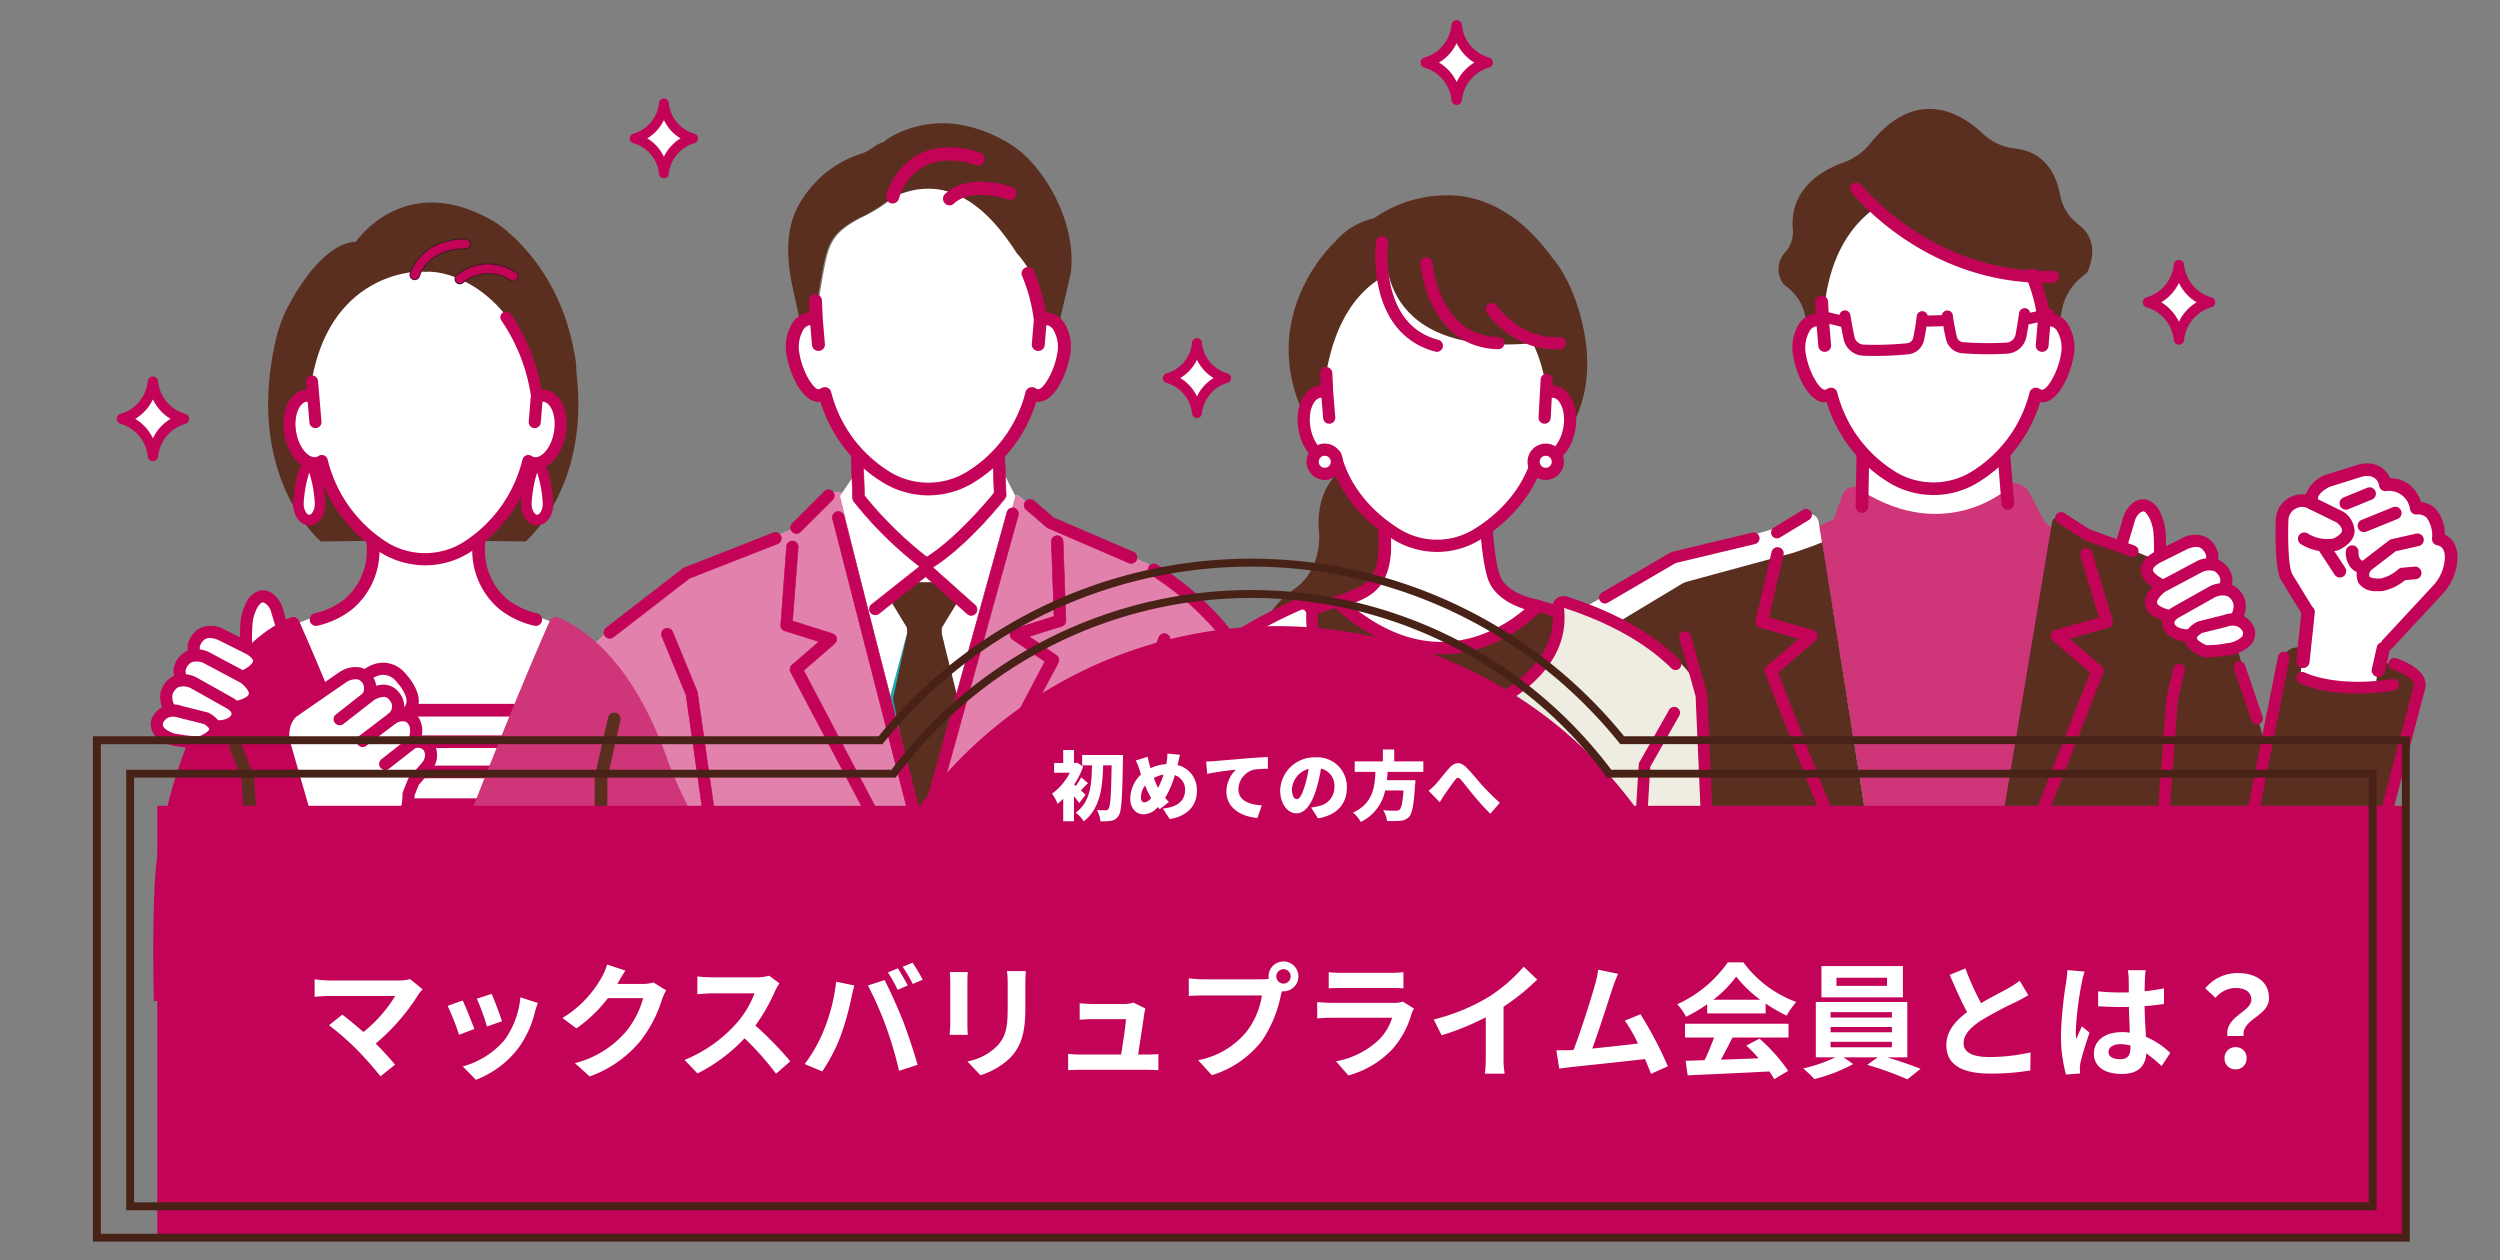 <svg xmlns="http://www.w3.org/2000/svg" xmlns:xlink="http://www.w3.org/1999/xlink" width="399.515" height="201.42" viewBox="0 0 399.515 201.42">
  <rect x="0" y="0" width="399.515" height="201.42" fill="#808080" stroke="none"/>
  <defs>
    <clipPath id="clip-path">
      <path id="パス_10500" data-name="パス 10500" d="M0,86H399.515V245.966H0Z" transform="translate(9.932)" fill="none"/>
    </clipPath>
    <clipPath id="clip-path-2">
      <rect id="長方形_2888" data-name="長方形 2888" width="385.255" height="112.137" transform="translate(-37)" fill="none"/>
    </clipPath>
  </defs>
  <g id="グループ_6245" data-name="グループ 6245" transform="translate(-526.023 -530.717)">
    <g id="グループ_6219" data-name="グループ 6219" transform="translate(516.091 444.717)">
      <g id="マスクグループ_5298" data-name="マスクグループ 5298" clip-path="url(#clip-path)">
        <path id="パス_10287" data-name="パス 10287" d="M1055.229,513.552l1.774-5.924a3.439,3.439,0,0,1,1.069-1.67c.789-.656,1.993-1.033,3.078,1.182a7.542,7.542,0,0,1,.73,2.9c.127,2.266.169,7.166-1.456,10.742,0,0-7.419-3.609-5.195-7.231" transform="translate(-706.827 -338.7)" fill="#fff"/>
        <path id="パス_10288" data-name="パス 10288" d="M1058.459,519.784a.966.966,0,0,1-.424-.1,19.608,19.608,0,0,1-2.588-1.57,8.34,8.34,0,0,1-3.413-4.068,3.6,3.6,0,0,1,.336-2.854l1.74-5.811a4.388,4.388,0,0,1,1.378-2.137,2.625,2.625,0,0,1,2.282-.682,3.578,3.578,0,0,1,2.286,2.183,8.466,8.466,0,0,1,.827,3.273c.146,2.6.139,7.5-1.541,11.2a.969.969,0,0,1-.882.568m-1.159-15.333a1.079,1.079,0,0,0-.573.283,2.463,2.463,0,0,0-.761,1.2l-1.774,5.924a.953.953,0,0,1-.1.229,1.654,1.654,0,0,0-.2,1.413c.446,1.535,2.609,3.084,4.069,3.941a26.563,26.563,0,0,0,.984-9.318,6.548,6.548,0,0,0-.633-2.529c-.476-.971-.848-1.118-.951-1.14a.293.293,0,0,0-.064-.007m-4.036,7.133h0Z" transform="translate(-704.862 -336.733)" fill="#c30358"/>
        <path id="パス_10289" data-name="パス 10289" d="M690.207,376.026c-1.538-6.935-4.432-10.334-4.829-10.776-4.2-5.79-9.084-9.126-14.523-9.913a20.292,20.292,0,0,0-14.022,3.535,11.449,11.449,0,0,0-6.092,3.6,26.072,26.072,0,0,0-5.7,8.447c-2.05,4.852-3.426,12.5,1.661,21.37a.857.857,0,0,0,.141.183,35.154,35.154,0,0,0,7.049,5.093c-1.287.722-6.653,3.228-5.826,11.766.005.054.467,5.448-3.76,8.644a15.624,15.624,0,0,0-4.752,5.068c-1.79,3.079-3.183,8.165.35,14.91a.858.858,0,0,0,.76.46h.021l23.589-.59a.859.859,0,0,0,.837-.882l-.884-30.8a.86.86,0,0,0-.284-.614l-7.307-6.576c.827.373,1.7.726,2.6,1.047a27.728,27.728,0,0,0,9.227,1.637c5.581,0,12-1.843,18.471-7.583.014-.012.028-.025.041-.039.241-.244,5.865-6.111,3.232-17.984" transform="translate(-427.327 -237.989)" fill="#5b2f1f"/>
        <path id="パス_10290" data-name="パス 10290" d="M928.393,501.012l-2.653-5.041a3.121,3.121,0,0,0-3.211-1.1l-12.8,3.195-11.251-2.685a2.109,2.109,0,0,0-2.48,1.355l-1.322,3.777-11.7,5.295,9.474,78.1h33.718l9.2-77.542Z" transform="translate(-591.676 -331.548)" fill="#cf3579"/>
        <path id="パス_10291" data-name="パス 10291" d="M629.567,558.042s16.862-8.388,18.813-6.716l29.082.794s5.608,1.184,7.838,3.971l-1.347,63.77H639.645l1.347-53.738Z" transform="translate(-421.871 -369.294)" fill="#5b2f1f"/>
        <path id="パス_10292" data-name="パス 10292" d="M682.054,618.9H637.746a.935.935,0,0,1-.935-.963l1.332-53.237-11.015-7.792a.935.935,0,0,1,.123-1.6c.043-.021,4.292-2.131,8.727-4.009,7.4-3.134,9.751-3.317,10.785-2.8l28.825.787a.979.979,0,0,1,.168.02c.242.052,5.964,1.288,8.375,4.3a.935.935,0,0,1,.2.607l-1.347,63.77a.935.935,0,0,1-.935.913m-43.344-10.118h42.432l1.316-54.252c-1.981-2.156-6.37-3.227-7.009-3.374l-28.992-.792a.939.939,0,0,1-.544-.193c-1.1-.4-7.574,1.816-16.419,6.118l10.141,7.173a.934.934,0,0,1,.395.791Z" transform="translate(-419.972 -367.402)" fill="#c30358"/>
        <path id="パス_10293" data-name="パス 10293" d="M401.41,510.413l-15.119-6.385-.01-.006.051-.059-.171-.015-5.01-4.28L366.194,501l-13.85-1.826a1.834,1.834,0,0,0-1.537.521l-5.112,5.108-17.573,7.282s-12.911,8.36-17,13.933l12.233,21.419,7.242,8,.005-.138,1.036,30.567h65.522l.242-16.05,22.954-37.115-2.508-5.016c-.853-4.607-13.633-16.086-16.441-17.277" transform="translate(-208.483 -334.484)" fill="#fff"/>
        <path id="パス_10294" data-name="パス 10294" d="M401.41,510.413l-15.119-6.385-.01-.006.051-.059-.171-.015-5.01-4.28L366.194,501l-13.85-1.826a1.834,1.834,0,0,0-1.537.521l-5.112,5.108-17.573,7.282s-12.911,8.36-17,13.933l12.233,21.419,7.242,8,.005-.138,1.036,30.567h65.522l.242-16.05,25.462-36.279-5.016-5.852c-.853-4.607-13.633-16.086-16.441-17.277" transform="translate(-208.483 -334.484)" fill="#e181ac"/>
        <path id="パス_10295" data-name="パス 10295" d="M155.977,557.656l-1.774-5.924a3.439,3.439,0,0,0-1.069-1.67c-.789-.656-1.993-1.033-3.078,1.182a7.539,7.539,0,0,0-.73,2.9c-.127,2.266-.169,7.167,1.456,10.742,0,0,7.42-3.609,5.195-7.231" transform="translate(-100.026 -368.254)" fill="#fff"/>
        <path id="パス_10296" data-name="パス 10296" d="M148.483,563.831a.967.967,0,0,1-.554-.511c-1.68-3.7-1.686-8.6-1.541-11.2a8.474,8.474,0,0,1,.827-3.273,3.578,3.578,0,0,1,2.286-2.183,2.626,2.626,0,0,1,2.282.682,4.389,4.389,0,0,1,1.378,2.137l1.74,5.811a3.6,3.6,0,0,1,.336,2.854,8.34,8.34,0,0,1-3.413,4.068,19.606,19.606,0,0,1-2.588,1.57.969.969,0,0,1-.752.04m1.424-15.269c-.1.022-.475.169-.951,1.14a6.552,6.552,0,0,0-.632,2.529,26.561,26.561,0,0,0,.984,9.318c1.459-.856,3.623-2.406,4.069-3.941a1.653,1.653,0,0,0-.2-1.413.968.968,0,0,1-.1-.229l-1.774-5.924a2.464,2.464,0,0,0-.76-1.2,1.079,1.079,0,0,0-.573-.283.3.3,0,0,0-.064.007m4.1,7.126h0Z" transform="translate(-98.056 -366.287)" fill="#c30358"/>
        <path id="パス_10297" data-name="パス 10297" d="M587.281,605.458h0c-.014.078.03.379,0,.013a.122.122,0,0,0,0-.014m0,.015h0" transform="translate(-393.533 -405.716)" fill="#fff"/>
        <path id="パス_10298" data-name="パス 10298" d="M449.915,489.386l-10.1-.911-2.769,4.109,13.34,54.381,14.669-54.373-1.62-3.206Z" transform="translate(-292.864 -327.326)" fill="#fff"/>
        <path id="パス_10299" data-name="パス 10299" d="M445.06,474.095l-.471-13.666h22.62l.471,13.195S461.554,481.4,455.9,484.7a60.846,60.846,0,0,1-10.839-10.6" transform="translate(-297.918 -308.532)" fill="#fff"/>
        <path id="パス_10300" data-name="パス 10300" d="M453.971,483.72a.948.948,0,0,1-.56-.183,61.205,61.205,0,0,1-11.031-10.79.951.951,0,0,1-.2-.546l-.471-13.666a.949.949,0,0,1,.948-.982h22.619a.949.949,0,0,1,.948.915l.471,13.194a.947.947,0,0,1-.2.621c-.255.323-6.3,7.956-12.048,11.307a.943.943,0,0,1-.478.129m-9.9-11.891a60.618,60.618,0,0,0,9.961,9.8c4.7-2.965,9.676-8.917,10.76-10.248l-.426-11.926H443.643Z" transform="translate(-295.99 -306.605)" fill="#c30358"/>
        <path id="パス_10301" data-name="パス 10301" d="M453.876,483.672a.988.988,0,0,1-.587-.192,61.36,61.36,0,0,1-11.041-10.8.992.992,0,0,1-.206-.573l-.471-13.666a.995.995,0,0,1,.995-1.03h22.62a.992.992,0,0,1,1,.96l.471,13.194a1,1,0,0,1-.213.652c-.255.323-6.313,7.965-12.061,11.318a.991.991,0,0,1-.5.136m-11.31-26.166a.9.9,0,0,0-.9.933l.471,13.666a.9.9,0,0,0,.187.519,61.309,61.309,0,0,0,11.021,10.781.9.9,0,0,0,.987.051c5.733-3.345,11.78-10.972,12.035-11.3a.9.9,0,0,0,.193-.591l-.471-13.194a.9.9,0,0,0-.9-.87Zm11.37,24.071a.047.047,0,0,1-.029-.01,61.119,61.119,0,0,1-9.969-9.8.045.045,0,0,1-.01-.027l-.427-12.378a.048.048,0,0,1,.013-.034.046.046,0,0,1,.034-.014h20.722a.046.046,0,0,1,.047.045l.426,11.926a.048.048,0,0,1-.011.031c-.967,1.188-6.033,7.268-10.771,10.257a.046.046,0,0,1-.025.007m-9.915-9.859a61.024,61.024,0,0,0,9.917,9.755c4.7-2.977,9.719-8.99,10.71-10.206l-.424-11.863H443.6Z" transform="translate(-295.895 -306.511)" fill="#c30358"/>
        <path id="パス_10302" data-name="パス 10302" d="M471.185,563.759,468.6,552.571l.034-1.026,2.565-3.42-2.358-1.8h-5.66l-2.358,1.8,2.565,3.42.034,1.026-3.257,12.178,5.518,21.448Z" transform="translate(-308.354 -366.094)" fill="#1eaeb2"/>
        <path id="パス_10303" data-name="パス 10303" d="M466.577,584.363,461.9,561.327l.007-.037,2.263-10.359-.032-.955-2.612-4.292,2.491-2.989h5.814l2.491,2.989-2.612,4.292-.031.952,2.591,10.4Z" transform="translate(-309.265 -363.658)" fill="#5b2f1f"/>
        <path id="パス_10304" data-name="パス 10304" d="M472.436,716.219a2.125,2.125,0,1,1-2.125-2.125,2.125,2.125,0,0,1,2.125,2.125" transform="translate(-313.73 -478.512)" fill="#fff"/>
        <path id="パス_10305" data-name="パス 10305" d="M468.64,717.5a2.949,2.949,0,1,1,2.948-2.949,2.952,2.952,0,0,1-2.948,2.949m0-4.25a1.3,1.3,0,1,0,1.3,1.3,1.3,1.3,0,0,0-1.3-1.3" transform="translate(-312.058 -476.84)" fill="#c30358"/>
        <path id="パス_10306" data-name="パス 10306" d="M540.644,603.447H527.393a.889.889,0,0,1,0-1.779h13.251a.889.889,0,0,1,0,1.779" transform="translate(-352.809 -403.176)" fill="#c30358"/>
        <path id="パス_10307" data-name="パス 10307" d="M540.55,603.4H527.3a.936.936,0,0,1,0-1.872H540.55a.936.936,0,0,1,0,1.872M527.3,601.62a.843.843,0,0,0,0,1.685H540.55a.843.843,0,0,0,0-1.685Z" transform="translate(-352.714 -403.081)" fill="#c30358"/>
        <path id="パス_10308" data-name="パス 10308" d="M426.96,574.932a.935.935,0,0,1-.773-.408l-16.255-30.746a.935.935,0,0,1,.16-1.234l4.31-3.735-5.465-1.726a.935.935,0,0,1-.653-.914l.929-12.54a.935.935,0,1,1,1.87.044l-.912,11.838,6.389,2.018a.935.935,0,0,1,.331,1.6l-4.944,4.284,15.786,30.057a.935.935,0,0,1-.772,1.462" transform="translate(-273.589 -350.271)" fill="#c30358"/>
        <path id="パス_10309" data-name="パス 10309" d="M426.864,574.884a.981.981,0,0,1-.812-.429L409.8,543.708a.981.981,0,0,1,.169-1.294l4.246-3.68-5.385-1.7a.986.986,0,0,1-.686-.959l.929-12.542a.982.982,0,0,1,1.963.049l-.909,11.8,6.354,2.007a.982.982,0,0,1,.348,1.679l-4.913,4.258,15.764,30.024a.982.982,0,0,1-.811,1.534m-16.808-52.215a.884.884,0,0,0-.894.867l-.929,12.542a.893.893,0,0,0,.621.866l5.465,1.726a.047.047,0,0,1,.016.08l-4.31,3.735a.888.888,0,0,0-.152,1.172L426.131,574.4a.888.888,0,0,0,1.466-1l-15.787-30.059a.047.047,0,0,1,.009-.06L416.763,539a.888.888,0,0,0-.314-1.519l-6.389-2.018a.046.046,0,0,1-.032-.048l.912-11.837a.889.889,0,0,0-.867-.907Z" transform="translate(-273.493 -350.176)" fill="#c30358"/>
        <path id="パス_10310" data-name="パス 10310" d="M476.374,579.551a.935.935,0,0,1-.764-1.474L495.5,540.3l-5.165-3.551a.935.935,0,0,1,.248-1.662l6.381-2.015-.429-11.922a.935.935,0,0,1,1.869-.067l.455,12.633a.934.934,0,0,1-.653.925l-5.232,1.653,4.366,3a.935.935,0,0,1,.235,1.31l-20.436,38.548a.934.934,0,0,1-.765.4" transform="translate(-318.59 -348.573)" fill="#c30358"/>
        <path id="パス_10311" data-name="パス 10311" d="M476.278,579.5a.982.982,0,0,1-.8-1.548l19.865-37.734-5.129-3.526a.982.982,0,0,1,.261-1.745l6.347-2-.428-11.886a.983.983,0,0,1,.946-1.016h.021a.994.994,0,0,1,1,.946l.455,12.633a.985.985,0,0,1-.686.971l-5.141,1.624,4.287,2.947a.982.982,0,0,1,.246,1.375l-20.434,38.545a.985.985,0,0,1-.8.419m21.083-59.368h-.019a.889.889,0,0,0-.855.92l.429,11.922a.046.046,0,0,1-.033.046l-6.381,2.015a.9.9,0,0,0-.611.716.884.884,0,0,0,.376.863l5.165,3.551a.047.047,0,0,1,.014.063l-19.89,37.775a.889.889,0,1,0,1.45,1.027l20.434-38.546a.889.889,0,0,0-.221-1.247l-4.366-3a.047.047,0,0,1-.02-.046.045.045,0,0,1,.032-.038L498.1,534.5a.892.892,0,0,0,.621-.879l-.455-12.633a.9.9,0,0,0-.9-.856" transform="translate(-318.495 -348.478)" fill="#c30358"/>
        <path id="パス_10312" data-name="パス 10312" d="M995.29,641.393a.935.935,0,0,1-.763-1.474l19.89-37.775-5.165-3.551a.935.935,0,0,1,.248-1.662l6.381-2.015-.429-11.922a.935.935,0,1,1,1.869-.067l.455,12.633a.935.935,0,0,1-.653.925l-5.233,1.652,4.366,3a.935.935,0,0,1,.234,1.31L996.055,641a.935.935,0,0,1-.765.4" transform="translate(-666.315 -390.013)" fill="#c30358"/>
        <path id="パス_10313" data-name="パス 10313" d="M995.195,641.346a.982.982,0,0,1-.8-1.548l19.865-37.734-5.129-3.526a.982.982,0,0,1,.261-1.745l6.347-2-.428-11.886a.983.983,0,0,1,.946-1.016h.021a.994.994,0,0,1,1,.946l.455,12.633a.984.984,0,0,1-.686.971l-5.141,1.624,4.287,2.947a.982.982,0,0,1,.246,1.375L996,640.927a.985.985,0,0,1-.805.419m21.083-59.368h-.019a.889.889,0,0,0-.855.92l.429,11.922a.046.046,0,0,1-.033.046l-6.381,2.015a.9.9,0,0,0-.611.716.883.883,0,0,0,.376.863l5.165,3.551a.047.047,0,0,1,.014.063l-19.89,37.775a.889.889,0,1,0,1.45,1.027l20.433-38.545a.889.889,0,0,0-.221-1.247l-4.366-3a.048.048,0,0,1-.02-.046.046.046,0,0,1,.032-.038l5.232-1.652a.891.891,0,0,0,.62-.879l-.455-12.633a.9.9,0,0,0-.9-.856" transform="translate(-666.219 -389.919)" fill="#c30358"/>
        <path id="パス_10314" data-name="パス 10314" d="M467.545,541.822a.93.93,0,0,1-.623-.238l-6.663-5.947-7.451,5.9a.935.935,0,0,1-1.161-1.466l8.067-6.388a.935.935,0,0,1,1.2.036l7.25,6.471a.935.935,0,0,1-.623,1.633" transform="translate(-302.41 -357.483)" fill="#c30358"/>
        <path id="パス_10315" data-name="パス 10315" d="M467.451,541.772a.977.977,0,0,1-.654-.25l-6.633-5.921-7.42,5.876a.982.982,0,0,1-1.219-1.54l8.067-6.388a.98.98,0,0,1,1.263.038l7.25,6.471a.982.982,0,0,1-.654,1.714m-7.285-6.278a.046.046,0,0,1,.031.012l6.663,5.948a.888.888,0,0,0,1.183-1.326l-7.249-6.471a.887.887,0,0,0-1.143-.034l-8.067,6.388a.889.889,0,0,0,1.1,1.393l7.451-5.9a.046.046,0,0,1,.029-.01" transform="translate(-302.316 -357.387)" fill="#c30358"/>
        <path id="パス_10316" data-name="パス 10316" d="M1075.527,389.128a6.9,6.9,0,0,1-4.952,5.938,6.9,6.9,0,0,1,4.952,5.938,6.9,6.9,0,0,1,4.952-5.938,6.9,6.9,0,0,1-4.952-5.938" transform="translate(-717.389 -260.753)" fill="#fff"/>
        <path id="パス_10317" data-name="パス 10317" d="M1074.026,400.244h0a.738.738,0,0,1-.736-.685,6.117,6.117,0,0,0-4.409-5.279.739.739,0,0,1,0-1.427,6.117,6.117,0,0,0,4.409-5.281.74.74,0,0,1,.736-.681h0a.738.738,0,0,1,.735.681,6.117,6.117,0,0,0,4.408,5.281.739.739,0,0,1,0,1.427,6.179,6.179,0,0,0-4.408,5.279.739.739,0,0,1-.737.684m-3-6.677a7.25,7.25,0,0,1,3,3.323,7.251,7.251,0,0,1,3-3.323,7.25,7.25,0,0,1-3-3.323,7.25,7.25,0,0,1-3,3.323" transform="translate(-715.889 -259.255)" fill="#c30358"/>
        <path id="パス_10318" data-name="パス 10318" d="M1073.843,400.15a.833.833,0,0,1-.827-.768,6.028,6.028,0,0,0-4.342-5.2.829.829,0,0,1,0-1.6,6.025,6.025,0,0,0,4.342-5.2.829.829,0,0,1,1.653,0,6.022,6.022,0,0,0,4.342,5.2.829.829,0,0,1,0,1.6,6.094,6.094,0,0,0-4.342,5.2.832.832,0,0,1-.827.768m0-13.352a.653.653,0,0,0-.648.6,6.209,6.209,0,0,1-4.475,5.361.649.649,0,0,0,0,1.252,6.215,6.215,0,0,1,4.475,5.359.648.648,0,0,0,1.293,0,6.265,6.265,0,0,1,4.475-5.359.649.649,0,0,0,0-1.252,6.208,6.208,0,0,1-4.475-5.361.651.651,0,0,0-.645-.6m0,10.122-.082-.176a7.1,7.1,0,0,0-2.965-3.283l-.139-.079.139-.079a7.1,7.1,0,0,0,2.965-3.283l.082-.176.082.176a7.1,7.1,0,0,0,2.965,3.283l.139.079-.139.079a7.1,7.1,0,0,0-2.965,3.283Zm-2.822-3.537a7.255,7.255,0,0,1,2.822,3.114,7.253,7.253,0,0,1,2.823-3.114,7.253,7.253,0,0,1-2.823-3.114,7.255,7.255,0,0,1-2.822,3.114" transform="translate(-715.705 -259.072)" fill="#c30358"/>
        <path id="パス_10319" data-name="パス 10319" d="M725.669,273a6.9,6.9,0,0,1-4.951,5.938,6.9,6.9,0,0,1,4.951,5.938,6.9,6.9,0,0,1,4.952-5.938A6.9,6.9,0,0,1,725.669,273" transform="translate(-482.951 -182.938)" fill="#fff"/>
        <path id="パス_10320" data-name="パス 10320" d="M724.168,284.117h0a.739.739,0,0,1-.736-.685,6.117,6.117,0,0,0-4.409-5.279.739.739,0,0,1,0-1.426,6.117,6.117,0,0,0,4.409-5.281.74.74,0,0,1,.736-.681h0a.738.738,0,0,1,.735.681,6.117,6.117,0,0,0,4.409,5.281.739.739,0,0,1,0,1.426,6.18,6.18,0,0,0-4.409,5.279.739.739,0,0,1-.737.684m-3-6.677a7.25,7.25,0,0,1,3,3.323,7.25,7.25,0,0,1,3-3.323,7.25,7.25,0,0,1-3-3.323,7.25,7.25,0,0,1-3,3.323" transform="translate(-481.45 -181.439)" fill="#c30358"/>
        <path id="パス_10321" data-name="パス 10321" d="M723.985,284.023a.833.833,0,0,1-.827-.768,6.028,6.028,0,0,0-4.342-5.2.83.83,0,0,1,0-1.6,6.024,6.024,0,0,0,4.342-5.2.829.829,0,0,1,1.654,0,6.023,6.023,0,0,0,4.342,5.2.83.83,0,0,1,0,1.6,6.094,6.094,0,0,0-4.342,5.2.832.832,0,0,1-.827.767m0-13.352a.654.654,0,0,0-.649.6,6.209,6.209,0,0,1-4.475,5.361.649.649,0,0,0,0,1.252,6.214,6.214,0,0,1,4.475,5.359.648.648,0,0,0,1.293,0,6.265,6.265,0,0,1,4.475-5.359.649.649,0,0,0,0-1.252,6.208,6.208,0,0,1-4.475-5.361.652.652,0,0,0-.645-.6m0,10.122-.082-.176a7.1,7.1,0,0,0-2.965-3.283l-.139-.079.139-.078A7.1,7.1,0,0,0,723.9,273.9l.082-.176.082.176a7.106,7.106,0,0,0,2.966,3.283l.139.078-.139.079a7.1,7.1,0,0,0-2.966,3.283Zm-2.822-3.537a7.256,7.256,0,0,1,2.822,3.114,7.256,7.256,0,0,1,2.823-3.114,7.253,7.253,0,0,1-2.823-3.114,7.253,7.253,0,0,1-2.822,3.114" transform="translate(-481.266 -181.255)" fill="#c30358"/>
        <path id="パス_10322" data-name="パス 10322" d="M94.12,445.575a6.9,6.9,0,0,1-4.952,5.938,6.9,6.9,0,0,1,4.952,5.938,6.9,6.9,0,0,1,4.952-5.938,6.9,6.9,0,0,1-4.952-5.938" transform="translate(-59.751 -298.578)" fill="#fff"/>
        <path id="パス_10323" data-name="パス 10323" d="M92.619,456.691h0a.739.739,0,0,1-.737-.685,6.116,6.116,0,0,0-4.408-5.279.739.739,0,0,1,0-1.426,6.115,6.115,0,0,0,4.408-5.281.741.741,0,0,1,.737-.681h0a.738.738,0,0,1,.735.681,6.117,6.117,0,0,0,4.408,5.281.739.739,0,0,1,0,1.426,6.18,6.18,0,0,0-4.408,5.279.739.739,0,0,1-.737.684m-3-6.677a7.251,7.251,0,0,1,3,3.323,7.251,7.251,0,0,1,3-3.323,7.251,7.251,0,0,1-3-3.323,7.251,7.251,0,0,1-3,3.323" transform="translate(-58.251 -297.08)" fill="#c30358"/>
        <path id="パス_10324" data-name="パス 10324" d="M92.436,456.6a.833.833,0,0,1-.827-.768,6.028,6.028,0,0,0-4.342-5.2.829.829,0,0,1,0-1.6,6.024,6.024,0,0,0,4.342-5.2.829.829,0,0,1,1.653,0,6.023,6.023,0,0,0,4.342,5.2.829.829,0,0,1,0,1.6,6.1,6.1,0,0,0-4.342,5.2.832.832,0,0,1-.827.768m0-13.352a.653.653,0,0,0-.649.6,6.209,6.209,0,0,1-4.475,5.361.649.649,0,0,0,0,1.252,6.214,6.214,0,0,1,4.475,5.359.648.648,0,0,0,1.293,0,6.265,6.265,0,0,1,4.475-5.359.649.649,0,0,0,0-1.252,6.208,6.208,0,0,1-4.475-5.361.651.651,0,0,0-.645-.6m0,10.122-.082-.176a7.1,7.1,0,0,0-2.965-3.283l-.139-.079.139-.079a7.1,7.1,0,0,0,2.965-3.283l.082-.176.082.176a7.1,7.1,0,0,0,2.966,3.283l.139.079-.139.079a7.1,7.1,0,0,0-2.966,3.283Zm-2.822-3.537a7.255,7.255,0,0,1,2.822,3.114,7.254,7.254,0,0,1,2.823-3.114,7.254,7.254,0,0,1-2.823-3.114,7.255,7.255,0,0,1-2.822,3.114" transform="translate(-58.067 -296.896)" fill="#c30358"/>
        <path id="パス_10325" data-name="パス 10325" d="M342.211,310.744a6.514,6.514,0,0,1-4.672,5.6,6.515,6.515,0,0,1,4.672,5.6,6.515,6.515,0,0,1,4.672-5.6,6.514,6.514,0,0,1-4.672-5.6" transform="translate(-226.184 -208.229)" fill="#fff"/>
        <path id="パス_10326" data-name="パス 10326" d="M340.795,321.233h0a.7.7,0,0,1-.695-.646,5.772,5.772,0,0,0-4.16-4.981.7.7,0,0,1,0-1.346,5.772,5.772,0,0,0,4.16-4.983.7.7,0,0,1,.695-.642h0a.7.7,0,0,1,.693.642,5.771,5.771,0,0,0,4.159,4.983.7.7,0,0,1,0,1.346,5.83,5.83,0,0,0-4.159,4.981.7.7,0,0,1-.7.646m-2.833-6.3a6.844,6.844,0,0,1,2.833,3.135,6.844,6.844,0,0,1,2.834-3.135,6.84,6.84,0,0,1-2.834-3.135,6.84,6.84,0,0,1-2.833,3.135" transform="translate(-224.768 -206.815)" fill="#c30358"/>
        <path id="パス_10327" data-name="パス 10327" d="M340.622,321.145a.785.785,0,0,1-.78-.725,5.689,5.689,0,0,0-4.1-4.9.783.783,0,0,1,0-1.51,5.685,5.685,0,0,0,4.1-4.907.782.782,0,0,1,1.56,0,5.683,5.683,0,0,0,4.1,4.907.783.783,0,0,1,0,1.51,5.751,5.751,0,0,0-4.1,4.9.785.785,0,0,1-.78.724m0-12.6a.616.616,0,0,0-.612.564,5.86,5.86,0,0,1-4.222,5.058.612.612,0,0,0,0,1.181,5.865,5.865,0,0,1,4.222,5.056.611.611,0,0,0,1.22,0,5.912,5.912,0,0,1,4.222-5.057.612.612,0,0,0,0-1.182,5.858,5.858,0,0,1-4.222-5.058.614.614,0,0,0-.608-.564m0,9.551-.078-.167a6.7,6.7,0,0,0-2.8-3.1l-.131-.074.131-.074a6.7,6.7,0,0,0,2.8-3.1l.078-.166.077.166a6.7,6.7,0,0,0,2.8,3.1l.131.074-.131.074a6.7,6.7,0,0,0-2.8,3.1Zm-2.663-3.338a6.848,6.848,0,0,1,2.663,2.938,6.841,6.841,0,0,1,2.664-2.938,6.84,6.84,0,0,1-2.664-2.938,6.847,6.847,0,0,1-2.663,2.938" transform="translate(-224.594 -206.642)" fill="#c30358"/>
        <path id="パス_10328" data-name="パス 10328" d="M600.437,426.852a6.515,6.515,0,0,1-4.672,5.6,6.515,6.515,0,0,1,4.672,5.6,6.515,6.515,0,0,1,4.672-5.6,6.515,6.515,0,0,1-4.672-5.6" transform="translate(-399.22 -286.032)" fill="#fff"/>
        <path id="パス_10329" data-name="パス 10329" d="M599.021,437.341h0a.7.7,0,0,1-.695-.646,5.772,5.772,0,0,0-4.16-4.981.7.7,0,0,1,0-1.346,5.772,5.772,0,0,0,4.16-4.983.7.7,0,0,1,.695-.642h0a.7.7,0,0,1,.693.642,5.771,5.771,0,0,0,4.159,4.983.7.7,0,0,1,0,1.346,5.831,5.831,0,0,0-4.159,4.981.7.7,0,0,1-.7.646m-2.833-6.3a6.843,6.843,0,0,1,2.833,3.135,6.844,6.844,0,0,1,2.834-3.135,6.84,6.84,0,0,1-2.834-3.135,6.84,6.84,0,0,1-2.833,3.135" transform="translate(-397.804 -284.619)" fill="#c30358"/>
        <path id="パス_10330" data-name="パス 10330" d="M598.847,437.253a.785.785,0,0,1-.78-.725,5.689,5.689,0,0,0-4.1-4.9.783.783,0,0,1,0-1.51,5.684,5.684,0,0,0,4.1-4.907.782.782,0,0,1,1.56,0,5.682,5.682,0,0,0,4.1,4.907.783.783,0,0,1,0,1.51,5.751,5.751,0,0,0-4.1,4.9.786.786,0,0,1-.78.724m0-12.6a.616.616,0,0,0-.612.564,5.859,5.859,0,0,1-4.222,5.058.612.612,0,0,0,0,1.181,5.864,5.864,0,0,1,4.222,5.056.612.612,0,0,0,1.22,0,5.911,5.911,0,0,1,4.222-5.057.612.612,0,0,0,0-1.182,5.857,5.857,0,0,1-4.222-5.058.614.614,0,0,0-.608-.564m0,9.551-.077-.167a6.7,6.7,0,0,0-2.8-3.1l-.131-.074.131-.074a6.7,6.7,0,0,0,2.8-3.1l.077-.167.077.167a6.7,6.7,0,0,0,2.8,3.1l.131.074-.131.074a6.7,6.7,0,0,0-2.8,3.1Zm-2.663-3.338a6.844,6.844,0,0,1,2.663,2.938,6.844,6.844,0,0,1,2.664-2.938,6.846,6.846,0,0,1-2.664-2.938,6.846,6.846,0,0,1-2.663,2.938" transform="translate(-397.631 -284.446)" fill="#c30358"/>
        <path id="パス_10331" data-name="パス 10331" d="M685.809,507.51c.134-2.441-.294-5.625-.553-9.788h16.428s.364,12.075,1.82,14.622c0,0,1.092,2.912,6.664,4,0,0-13.959,15.5-31.793-.513l1.471-.579c1.963-.987,5.618-1.456,5.962-7.746" transform="translate(-454.578 -333.522)" fill="#fff"/>
        <path id="パス_10332" data-name="パス 10332" d="M693.09,522.171c-7.073,0-13.018-3.808-17.1-7.477a.886.886,0,0,1,.267-1.484l1.435-.564c.3-.15.626-.283.967-.424,1.972-.815,4.208-1.739,4.471-6.56a46.925,46.925,0,0,0-.265-5.841c-.095-1.151-.2-2.454-.288-3.843a.887.887,0,0,1,.884-.941h16.429a.886.886,0,0,1,.885.859c.143,4.765.716,12.482,1.7,14.209a.851.851,0,0,1,.06.129c.037.088,1.071,2.478,6.005,3.445a.886.886,0,0,1,.488,1.463,23.937,23.937,0,0,1-9.591,6,20.289,20.289,0,0,1-6.347,1.033m-14.826-7.848c6.77,5.644,13.679,7.378,20.554,5.153a22.837,22.837,0,0,0,7.771-4.454c-4.235-1.266-5.469-3.613-5.679-4.087-1.317-2.411-1.764-11.178-1.879-14.127H684.4c.071,1.007.148,1.949.223,2.868a47.944,47.944,0,0,1,.268,6.083c-.325,5.936-3.477,7.239-5.564,8.1-.324.134-.63.26-.885.388-.024.012-.049.023-.074.033Zm-.215-.867h0Z" transform="translate(-452.778 -331.722)" fill="#c30358"/>
        <path id="パス_10333" data-name="パス 10333" d="M692.856,522.054c-7.29,0-13.366-4.082-17.179-7.507a.994.994,0,0,1-.316-.921,1.008,1.008,0,0,1,.618-.753l1.435-.565c.3-.147.618-.28.958-.421,1.948-.8,4.148-1.714,4.408-6.464a46.858,46.858,0,0,0-.265-5.825l0-.035c-.094-1.141-.2-2.435-.285-3.811a1,1,0,0,1,1-1.062h16.428a1,1,0,0,1,1,.97c.143,4.754.711,12.446,1.688,14.156a.95.95,0,0,1,.068.145c.04.095,1.061,2.421,5.921,3.373a1,1,0,0,1,.55,1.65,24.059,24.059,0,0,1-9.64,6.03,20.5,20.5,0,0,1-6.382,1.038Zm-9.631-27.135a.772.772,0,0,0-.771.82c.085,1.374.192,2.666.285,3.806l0,.035a46.861,46.861,0,0,1,.265,5.856c-.267,4.893-2.537,5.831-4.541,6.658-.344.142-.663.274-.96.421l-1.444.568a.779.779,0,0,0-.477.582.768.768,0,0,0,.244.712c3.784,3.4,9.81,7.448,17.027,7.448h0a20.25,20.25,0,0,0,6.311-1.027,23.8,23.8,0,0,0,9.542-5.966.772.772,0,0,0-.425-1.275c-4.978-.975-6.046-3.41-6.089-3.513a.8.8,0,0,0-.054-.116c-1-1.747-1.575-9.486-1.718-14.262a.769.769,0,0,0-.772-.749Zm9.552,25.378c-4.97,0-9.932-2.045-14.818-6.118a.114.114,0,0,1,.031-.193l.109-.043.064-.029c.26-.131.567-.258.892-.392,2.06-.851,5.173-2.137,5.494-8a47.751,47.751,0,0,0-.268-6.067c-.076-.918-.153-1.861-.223-2.869a.114.114,0,0,1,.113-.122H698.8a.114.114,0,0,1,.114.109c.1,2.693.55,11.669,1.865,14.077.206.461,1.42,2.78,5.613,4.033a.113.113,0,0,1,.042.195,23.1,23.1,0,0,1-7.81,4.476,18.892,18.892,0,0,1-5.843.944m-14.527-6.172c6.69,5.52,13.519,7.205,20.3,5.012a22.836,22.836,0,0,0,7.576-4.3c-4.128-1.3-5.348-3.629-5.553-4.089-1.285-2.352-1.744-10.529-1.884-14.06H684.294c.068.961.142,1.864.215,2.745a48,48,0,0,1,.268,6.1c-.328,6.008-3.521,7.326-5.634,8.2-.322.133-.625.258-.877.385l-.016.008m-.432-.787a.115.115,0,0,1-.115-.114.113.113,0,0,1,.113-.114h0a.114.114,0,1,1,0,.228" transform="translate(-452.546 -331.491)" fill="#c30358"/>
        <path id="パス_10334" data-name="パス 10334" d="M689.1,432.025c7.123-4.306,9.385-10.061,10.018-12.7a2.168,2.168,0,0,0,.794.315c1.808.3,3.67-1.812,4.162-4.726s-.576-5.524-2.383-5.83a2.251,2.251,0,0,0-1.248.165c-1.512-14.634-14.629-20.776-17.535-20.485-2.906-.291-14.695,0-17.684,17.345l.149,3.14a2.253,2.253,0,0,0-1.248-.165c-1.807.306-2.873,2.916-2.383,5.83s2.355,5.03,4.162,4.726a2.168,2.168,0,0,0,.795-.315c.632,2.635,2.895,8.39,10.018,12.7a12.4,12.4,0,0,0,12.383,0" transform="translate(-443.352 -260.476)" fill="#fff"/>
        <path id="パス_10335" data-name="パス 10335" d="M715.076,372.019l-13.591,2.412s-2.614,19.417,26.479,15.35c0,0-2.046-17.344-12.888-17.762" transform="translate(-470.022 -249.289)" fill="#5b2f1f"/>
        <path id="パス_10336" data-name="パス 10336" d="M706.14,393.715a.858.858,0,1,0,.432-1.661c-3.987-1.037-6.57-3.929-7.676-8.6a22.545,22.545,0,0,1-.464-6.98.858.858,0,1,0-1.7-.206,23.89,23.89,0,0,0,.487,7.534c1.239,5.286,4.325,8.712,8.925,9.908" transform="translate(-466.804 -251.633)" fill="#c30358"/>
        <path id="パス_10337" data-name="パス 10337" d="M706.125,393.625a.982.982,0,0,1-.245-.032c-4.643-1.207-7.758-4.663-9.007-9.992a23.987,23.987,0,0,1-.489-7.574.972.972,0,1,1,1.93.234,22.567,22.567,0,0,0,.462,6.94c1.1,4.622,3.651,7.486,7.594,8.511a.972.972,0,0,1-.244,1.913M697.347,375.4a.745.745,0,0,0-.737.655,23.741,23.741,0,0,0,.484,7.495c1.229,5.242,4.287,8.639,8.843,9.824h0a.756.756,0,0,0,.908-.533.744.744,0,0,0-.533-.908c-4.031-1.049-6.642-3.969-7.758-8.679a22.818,22.818,0,0,1-.466-7.019.746.746,0,0,0-.65-.829.783.783,0,0,0-.091-.006" transform="translate(-466.573 -251.402)" fill="#c30358"/>
        <path id="パス_10338" data-name="パス 10338" d="M730.828,398.4c-3.972-.08-6.964-2.075-8.892-5.932a18.827,18.827,0,0,1-1.764-6.028.858.858,0,1,0-1.71.143,20.236,20.236,0,0,0,1.915,6.6c2.2,4.44,5.8,6.836,10.416,6.928h.018a.858.858,0,0,0,.017-1.716" transform="translate(-481.438 -258.425)" fill="#c30358"/>
        <path id="パス_10339" data-name="パス 10339" d="M730.581,400c-4.678-.094-8.314-2.511-10.536-6.992a20.4,20.4,0,0,1-1.926-6.646.972.972,0,0,1,1.937-.162,18.892,18.892,0,0,0,1.752,5.987c1.907,3.816,4.865,5.791,8.792,5.869a.972.972,0,0,1,.952.991.977.977,0,0,1-.971.953m-11.493-14.463-.063,0a.745.745,0,0,0-.68.8,20.137,20.137,0,0,0,1.9,6.564c2.182,4.4,5.75,6.774,10.316,6.865h0a.751.751,0,0,0,.759-.729.744.744,0,0,0-.729-.759c-4.018-.08-7.043-2.1-8.992-5.995a18.773,18.773,0,0,1-1.775-6.069.745.745,0,0,0-.741-.683" transform="translate(-481.207 -258.193)" fill="#c30358"/>
        <path id="パス_10340" data-name="パス 10340" d="M761.8,413.257c-6.3.382-10.068-5-10.1-5.06a.858.858,0,0,0-1.419.965c.167.246,4.038,5.831,10.861,5.831q.378,0,.767-.023a.858.858,0,1,0-.1-1.714" transform="translate(-502.66 -273.28)" fill="#c30358"/>
        <path id="パス_10341" data-name="パス 10341" d="M760.909,414.877c-6.875,0-10.791-5.641-10.955-5.881a.972.972,0,0,1,1.608-1.093c.037.054,3.773,5.386,10,5.01a.972.972,0,0,1,.118,1.941c-.26.016-.521.023-.775.023m-10.152-7.171a.744.744,0,0,0-.615,1.162c.161.236,4.011,5.781,10.767,5.781.249,0,.505-.008.761-.023a.745.745,0,0,0-.09-1.487c-6.371.39-10.168-5.054-10.205-5.109a.745.745,0,0,0-.617-.325" transform="translate(-502.43 -273.05)" fill="#c30358"/>
        <path id="パス_10342" data-name="パス 10342" d="M700.085,441.836a2.933,2.933,0,0,0-.577-.036l.054-.979a.858.858,0,1,0-1.714-.1l-.335,6.039a.858.858,0,0,0,.809.9h.048a.858.858,0,0,0,.856-.811l.185-3.33a1.223,1.223,0,0,1,.389,0c1.147.194,2.119,2.23,1.679,4.841s-2.025,4.214-3.171,4.023a1.314,1.314,0,0,1-.481-.195.858.858,0,0,0-1.293.525c-.624,2.6-2.81,8.041-9.611,12.152a11.443,11.443,0,0,1-11.512.01c-6.819-4.123-9-9.565-9.627-12.162a.858.858,0,0,0-1.294-.525,1.3,1.3,0,0,1-.478.194c-1.148.194-2.733-1.412-3.173-4.022s.532-4.647,1.677-4.841a1.212,1.212,0,0,1,.3-.008l.276,3.36a.858.858,0,0,0,.854.788c.023,0,.047,0,.071,0a.858.858,0,0,0,.785-.926l-.325-3.946-.149-3.128a.858.858,0,1,0-1.715.081l.1,2.049a2.967,2.967,0,0,0-.483.04c-2.308.39-3.664,3.385-3.085,6.819s2.841,5.819,5.153,5.429l.067-.012c.936,3.218,3.509,8.263,10.135,12.269a13.26,13.26,0,0,0,6.708,1.818,13.075,13.075,0,0,0,6.584-1.8c6.643-4.016,9.219-9.064,10.156-12.282l.069.013c2.309.389,4.571-2,5.151-5.43s-.778-6.428-3.088-6.819" transform="translate(-441.605 -294.071)" fill="#c30358"/>
        <path id="パス_10343" data-name="パス 10343" d="M680.982,468.044a13.457,13.457,0,0,1-6.77-1.837c-6.881-4.16-9.312-9.41-10.153-12.235-2.365.372-4.665-2.047-5.252-5.528-.588-3.5.808-6.549,3.179-6.95a3.071,3.071,0,0,1,.382-.039l-.092-1.932a.972.972,0,0,1,1.942-.092l.149,3.129.325,3.942a.973.973,0,0,1-.889,1.048.979.979,0,0,1-1.049-.889l-.268-3.261a1.159,1.159,0,0,0-.178.012c-1.093.184-2.012,2.164-1.584,4.71s1.949,4.116,3.042,3.929a1.184,1.184,0,0,0,.436-.178.972.972,0,0,1,1.465.595c.531,2.216,2.529,7.831,9.576,12.092a11.355,11.355,0,0,0,11.4-.012c7.028-4.249,9.025-9.863,9.557-12.08a.972.972,0,0,1,1.464-.595,1.2,1.2,0,0,0,.439.178c1.09.179,2.61-1.386,3.04-3.93s-.492-4.525-1.586-4.709a1.043,1.043,0,0,0-.262-.01l-.179,3.234a.98.98,0,0,1-1.025.917.972.972,0,0,1-.916-1.024l.335-6.039a.972.972,0,1,1,1.941.108l-.047.858a2.984,2.984,0,0,1,.475.039h0c2.373.4,3.77,3.454,3.181,6.95s-2.893,5.9-5.252,5.528c-.843,2.825-3.277,8.078-10.177,12.25a13.213,13.213,0,0,1-6.643,1.822m-16.843-14.315a.114.114,0,0,1,.109.082c.805,2.768,3.186,8.033,10.085,12.2a13.2,13.2,0,0,0,6.649,1.8,12.986,12.986,0,0,0,6.527-1.79c6.912-4.179,9.3-9.447,10.1-12.215a.113.113,0,0,1,.13-.08l.067.012c2.243.378,4.451-1.966,5.02-5.337s-.748-6.307-2.995-6.687a2.879,2.879,0,0,0-.554-.035.1.1,0,0,1-.085-.034.115.115,0,0,1-.032-.086l.054-.98a.745.745,0,1,0-1.487-.083l-.335,6.039a.745.745,0,0,0,.7.784h.042a.745.745,0,0,0,.743-.7l.184-3.33a.113.113,0,0,1,.1-.106,1.333,1.333,0,0,1,.425,0c1.2.2,2.223,2.295,1.773,4.972s-2.1,4.318-3.3,4.117a1.43,1.43,0,0,1-.523-.21.744.744,0,0,0-1.121.456c-.539,2.244-2.559,7.928-9.663,12.223a11.591,11.591,0,0,1-11.631.009c-7.118-4.3-9.139-9.987-9.677-12.231a.744.744,0,0,0-1.122-.455,1.4,1.4,0,0,1-.52.209c-1.2.2-2.853-1.438-3.3-4.116s.571-4.769,1.77-4.972a1.321,1.321,0,0,1,.331-.009.114.114,0,0,1,.1.1l.277,3.36a.744.744,0,0,0,1.31.42.738.738,0,0,0,.174-.542l-.325-3.946-.149-3.132a.745.745,0,0,0-1.488.071l.1,2.049a.113.113,0,0,1-.113.119,2.863,2.863,0,0,0-.464.038c-2.245.38-3.559,3.318-2.992,6.688s2.776,5.716,5.022,5.336l.065-.012.021,0" transform="translate(-441.374 -293.841)" fill="#c30358"/>
        <path id="パス_10344" data-name="パス 10344" d="M669.821,480.437a1.933,1.933,0,1,1-1.933-1.933,1.932,1.932,0,0,1,1.933,1.933" transform="translate(-446.254 -320.644)" fill="#fff"/>
        <path id="パス_10345" data-name="パス 10345" d="M666.145,481.485a2.791,2.791,0,1,1,2.791-2.791,2.795,2.795,0,0,1-2.791,2.791m0-3.866a1.075,1.075,0,1,0,1.074,1.075,1.076,1.076,0,0,0-1.074-1.075" transform="translate(-444.511 -318.9)" fill="#c30358"/>
        <path id="パス_10346" data-name="パス 10346" d="M665.914,481.367a2.905,2.905,0,1,1,2.9-2.9,2.908,2.908,0,0,1-2.9,2.9m0-5.583a2.678,2.678,0,1,0,2.677,2.678,2.681,2.681,0,0,0-2.677-2.678m0,3.867a1.189,1.189,0,1,1,1.188-1.189,1.19,1.19,0,0,1-1.188,1.189m0-2.15a.961.961,0,1,0,.961.961.962.962,0,0,0-.961-.961" transform="translate(-444.28 -318.669)" fill="#c30358"/>
        <path id="パス_10347" data-name="パス 10347" d="M776.867,480.437a1.933,1.933,0,1,1-1.933-1.933,1.933,1.933,0,0,1,1.933,1.933" transform="translate(-517.986 -320.644)" fill="#fff"/>
        <path id="パス_10348" data-name="パス 10348" d="M773.191,481.485a2.791,2.791,0,1,1,2.791-2.791,2.794,2.794,0,0,1-2.791,2.791m0-3.866a1.075,1.075,0,1,0,1.075,1.075,1.076,1.076,0,0,0-1.075-1.075" transform="translate(-516.243 -318.9)" fill="#c30358"/>
        <path id="パス_10349" data-name="パス 10349" d="M772.96,481.367a2.905,2.905,0,1,1,2.906-2.9,2.908,2.908,0,0,1-2.906,2.9m0-5.583a2.678,2.678,0,1,0,2.678,2.678,2.681,2.681,0,0,0-2.678-2.678m0,3.867a1.189,1.189,0,1,1,1.189-1.189,1.19,1.19,0,0,1-1.189,1.189m0-2.15a.961.961,0,1,0,.961.961.962.962,0,0,0-.961-.961" transform="translate(-516.011 -318.669)" fill="#c30358"/>
        <path id="パス_10350" data-name="パス 10350" d="M601.451,553.281a1.592,1.592,0,0,1,2.109,1.583c-.149,3.309.793,8.227,8.52,13.12a15.728,15.728,0,0,1,5.945,12.633l-.164,41.709H592.2s-.836-26.1-1.27-32.633l-17.958,19.068,1.91-22.09,1.247-14.422s7.273-12.667,25.32-18.97" transform="translate(-383.948 -370.691)" fill="#fff"/>
        <path id="パス_10351" data-name="パス 10351" d="M612.08,577.293c-7.727-4.894-7.431-6.131-8.546-8.917-.418-1.046-1.048-1.581-2.083-1.135-18.166,7.823-25.319,18.97-25.319,18.97l-1.247,9.77-1.91,22.09L590.932,599c.434,6.529,1.27,32.633,1.27,32.633h25.66l.163-41.71a15.728,15.728,0,0,0-5.945-12.633" transform="translate(-383.948 -380)" fill="#efede2"/>
        <path id="パス_10352" data-name="パス 10352" d="M597.094,695.506a.935.935,0,0,1-.933-.891c-.008-.161-.685-22.856-1.133-30.418L581.9,678.572a.935.935,0,1,1-1.381-1.261l14.614-16a.935.935,0,0,1,1.623.568c.43,6.463,1.263,32.473,1.271,32.651a.935.935,0,0,1-.89.978h-.045" transform="translate(-388.841 -442.936)" fill="#c30358"/>
        <path id="パス_10353" data-name="パス 10353" d="M634.073,621.3h0a.936.936,0,0,1-.931-.94l.163-41.709a14.689,14.689,0,0,0-5.528-11.85c-6.257-3.968-9.18-8.528-8.935-13.941a.741.741,0,0,0-.323-.632.468.468,0,0,0-.466-.058,76.333,76.333,0,0,0-16.212,9.628c-1.173.884-2.187,1.649-3.227,2.318a.935.935,0,0,1-1.011-1.573c.982-.631,1.969-1.376,3.113-2.238a77.98,77.98,0,0,1,16.566-9.837,2.336,2.336,0,0,1,2.286.213,2.614,2.614,0,0,1,1.143,2.264c-.078,1.723-.315,6.968,8.086,12.288l.029.019a16.549,16.549,0,0,1,6.35,13.4l-.163,41.714a.935.935,0,0,1-.935.931" transform="translate(-400.161 -368.728)" fill="#c30358"/>
        <path id="パス_10354" data-name="パス 10354" d="M778.35,565.871s-3.123-7.657-21.561-13.573a.884.884,0,0,0-1.149.941c.358,2.917.155,8.677-8.437,14.119a15.728,15.728,0,0,0-5.945,12.633l.163,41.71h25.41s.836-24.154,1.52-32.633l12.6,11.731Z" transform="translate(-496.715 -370.064)" fill="#efede2"/>
        <path id="パス_10355" data-name="パス 10355" d="M836.129,678.283a.932.932,0,0,1-.631-.245l-5.492-4.929a.935.935,0,0,1,1.262-1.38l5.492,4.928a.935.935,0,0,1-.631,1.625" transform="translate(-555.981 -449.959)" fill="#c30358"/>
        <path id="パス_10356" data-name="パス 10356" d="M209.25,385.809a12.172,12.172,0,0,0-.375-3.213c-2.614-14.614-12.633-20.685-12.633-20.685-14.376-8.544-22.217,3.148-22.217,3.148-3.7.147-7.03,4.232-8.893,7.044a29.422,29.422,0,0,0-1.562,2.624,20.388,20.388,0,0,0-1.92,4.455l-.029-.037c-6.043,23.143,6.823,33.809,6.823,33.809l15.4-.2h1.895l15.4.2s10.383-8.612,8.11-27.144" transform="translate(-107.22 -240.422)" fill="#5b2f1f"/>
        <path id="パス_10357" data-name="パス 10357" d="M211.266,518.531s-7.591-2.777-8.6-3.593a18.07,18.07,0,0,1-1.6-1.456,8.06,8.06,0,0,1-2.2-5.279l-.166-4.08,2.581-7.3H179.7l2.581,7.3-.166,4.08a8.062,8.062,0,0,1-2.2,5.279,18.065,18.065,0,0,1-1.6,1.456c-1.006.816-10.378,4.4-10.378,4.4s2.11,63.516,9.559,64.394l12.678.906c.426.02,2.6.317,3.019.3.423.016,5.612-.584,6.038-.6l9.66-.6c7.449-.878,2.378-65.2,2.378-65.2" transform="translate(-112.533 -332.919)" fill="#fff"/>
        <path id="パス_10358" data-name="パス 10358" d="M226.507,501.534a14.329,14.329,0,0,1-4.472-.624,1.048,1.048,0,0,1,.7-1.975,15.272,15.272,0,0,0,8-.029,1.048,1.048,0,0,1,.508,2.034,19.525,19.525,0,0,1-4.735.594" transform="translate(-148.318 -334.294)" fill="#c30358"/>
        <path id="パス_10359" data-name="パス 10359" d="M211.146,412.111a2.294,2.294,0,0,0-1.27.168c-1.54-14.9-12.547-20.358-17.851-19.98-2.958-.3-15.021,1.232-18,16.784l.152,3.2a2.3,2.3,0,0,0-1.271-.168c-1.839.311-2.925,2.969-2.425,5.935s2.4,5.12,4.237,4.811a2.2,2.2,0,0,0,.809-.321,22.73,22.73,0,0,0,10.2,13.987,12.622,12.622,0,0,0,12.606,0,22.734,22.734,0,0,0,10.2-13.987,2.2,2.2,0,0,0,.808.321c1.84.309,3.736-1.845,4.237-4.811s-.587-5.624-2.425-5.935" transform="translate(-114.155 -262.857)" fill="#fff"/>
        <path id="パス_10360" data-name="パス 10360" d="M209.34,444.855a3.1,3.1,0,0,0-.6-.04l-1.8,1.175-.324,3.941a.966.966,0,0,0,.883,1.041c.027,0,.054,0,.08,0a.97.97,0,0,0,.961-.886l.275-3.343a1.128,1.128,0,0,1,.2.012c1.125.19,2.073,2.218,1.635,4.823s-2,4.21-3.123,4.021a1.243,1.243,0,0,1-.456-.185.965.965,0,0,0-1.454.591,21.734,21.734,0,0,1-9.749,13.38,11.6,11.6,0,0,1-11.618.006,21.726,21.726,0,0,1-9.759-13.386.965.965,0,0,0-1.455-.591,1.229,1.229,0,0,1-.452.184c-1.128.187-2.686-1.418-3.126-4.02s.508-4.633,1.632-4.823a1.144,1.144,0,0,1,.2-.013l.283,3.343a.971.971,0,0,0,.961.886c.026,0,.053,0,.08,0a.967.967,0,0,0,.883-1.042l-.333-3.922c0-.03,0-.059,0-.089l-.019-.127-.2-2.354a.965.965,0,1,0-1.924.159l.1,1.223a3.028,3.028,0,0,0-.355.036c-2.4.406-3.814,3.5-3.217,7.047s2.942,6,5.34,5.6a23.559,23.559,0,0,0,10.333,13.524,13.7,13.7,0,0,0,6.883,1.869,13.383,13.383,0,0,0,6.725-1.842l.02-.012a23.6,23.6,0,0,0,10.357-13.539c2.394.394,4.742-2.065,5.34-5.6s-.817-6.641-3.219-7.047" transform="translate(-112.191 -296.553)" fill="#c30358"/>
        <path id="パス_10361" data-name="パス 10361" d="M181.127,534.681a1.013,1.013,0,0,1-.222-2,12.2,12.2,0,0,0,4.7-2.2c.019-.016.041-.033.061-.048a10.225,10.225,0,0,0,3.511-9.026,1.013,1.013,0,1,1,2.019-.162,12.263,12.263,0,0,1-4.312,10.806,14.115,14.115,0,0,1-5.534,2.606,1.018,1.018,0,0,1-.224.025" transform="translate(-120.695 -348.659)" fill="#c30358"/>
        <path id="パス_10362" data-name="パス 10362" d="M269.081,534.682a1.024,1.024,0,0,1-.224-.025,14.124,14.124,0,0,1-5.535-2.606,12.264,12.264,0,0,1-4.312-10.806,1.013,1.013,0,1,1,2.019.162,10.3,10.3,0,0,0,3.511,9.026c.022.016.043.032.064.05a12.194,12.194,0,0,0,4.7,2.2,1.013,1.013,0,0,1-.222,2" transform="translate(-173.529 -348.66)" fill="#c30358"/>
        <path id="パス_10363" data-name="パス 10363" d="M319.182,638.872a1.013,1.013,0,0,1-1.013-1.013V616.288a1,1,0,0,1,.025-.223l2.113-9.358a1.013,1.013,0,1,1,1.976.446L320.2,616.4v21.458a1.013,1.013,0,0,1-1.013,1.013" transform="translate(-213.204 -406.023)" fill="#c30358"/>
        <path id="パス_10364" data-name="パス 10364" d="M229.309,382.894a.847.847,0,0,1-.817-1.07c.015-.055,1.6-5.57,8.911-5.57a.847.847,0,1,1,0,1.694c-6.029,0-7.265,4.279-7.277,4.322a.848.848,0,0,1-.817.624" transform="translate(-153.092 -252.126)" fill="#251e1c"/>
        <path id="パス_10365" data-name="パス 10365" d="M237.661,376.636c-7.194,0-8.774,5.422-8.79,5.477a.722.722,0,0,0,.506.885.732.732,0,0,0,.884-.505c.012-.044,1.246-4.416,7.4-4.416a.72.72,0,0,0,0-1.441" transform="translate(-153.349 -252.383)" fill="#c30358"/>
        <path id="パス_10366" data-name="パス 10366" d="M251.121,391.653a.846.846,0,0,1-.58-1.463,7.664,7.664,0,0,1,2.742-1.511,8.2,8.2,0,0,1,6.812.95.847.847,0,0,1-.862,1.458,6.289,6.289,0,0,0-7.537.341.846.846,0,0,1-.575.224" transform="translate(-167.708 -260.214)" fill="#251e1c"/>
        <path id="パス_10367" data-name="パス 10367" d="M255.865,388.708a7.721,7.721,0,0,0-4.978,1.834.721.721,0,0,0-.033,1.014.739.739,0,0,0,1.016.039,6.427,6.427,0,0,1,7.688-.357.72.72,0,1,0,.733-1.24,8.618,8.618,0,0,0-4.426-1.289" transform="translate(-167.967 -260.472)" fill="#c30358"/>
        <path id="パス_10368" data-name="パス 10368" d="M278.333,426.187a.912.912,0,0,1-.9-.778,28.813,28.813,0,0,0-4.75-12.312.912.912,0,1,1,1.494-1.045,30.644,30.644,0,0,1,5.059,13.089.912.912,0,0,1-.768,1.036.89.89,0,0,1-.135.01" transform="translate(-182.613 -275.854)" fill="#c30358"/>
        <path id="パス_10369" data-name="パス 10369" d="M218.378,603.673H182.959a1.013,1.013,0,1,1,0-2.026h35.418a1.013,1.013,0,1,1,0,2.026" transform="translate(-121.921 -403.162)" fill="#c30358"/>
        <path id="パス_10370" data-name="パス 10370" d="M218.378,618.923H182.959a1.013,1.013,0,1,1,0-2.026h35.418a1.013,1.013,0,1,1,0,2.026" transform="translate(-121.921 -413.381)" fill="#c30358"/>
        <path id="パス_10371" data-name="パス 10371" d="M218.378,633.563H182.959a1.013,1.013,0,1,1,0-2.026h35.418a1.013,1.013,0,1,1,0,2.026" transform="translate(-121.921 -423.191)" fill="#c30358"/>
        <path id="パス_10372" data-name="パス 10372" d="M218.378,649.423H182.959a1.013,1.013,0,1,1,0-2.026h35.418a1.013,1.013,0,1,1,0,2.026" transform="translate(-121.921 -433.819)" fill="#c30358"/>
        <path id="パス_10373" data-name="パス 10373" d="M218.378,664.673H182.959a1.013,1.013,0,1,1,0-2.026h35.418a1.013,1.013,0,1,1,0,2.026" transform="translate(-121.921 -444.038)" fill="#c30358"/>
        <path id="パス_10374" data-name="パス 10374" d="M218.378,679.923H182.959a1.013,1.013,0,1,1,0-2.026h35.418a1.013,1.013,0,1,1,0,2.026" transform="translate(-121.921 -454.257)" fill="#c30358"/>
        <path id="パス_10375" data-name="パス 10375" d="M218.378,695.174H183.016a1.052,1.052,0,0,1-1.054-.832,1.014,1.014,0,0,1,1-1.194H218.32a1.052,1.052,0,0,1,1.054.832,1.014,1.014,0,0,1-1,1.194" transform="translate(-121.921 -464.476)" fill="#c30358"/>
        <path id="パス_10376" data-name="パス 10376" d="M218.378,710.424H183.016a1.052,1.052,0,0,1-1.054-.832,1.014,1.014,0,0,1,1-1.194H218.32a1.052,1.052,0,0,1,1.054.832,1.014,1.014,0,0,1-1,1.194" transform="translate(-121.921 -474.695)" fill="#c30358"/>
        <path id="パス_10377" data-name="パス 10377" d="M218.378,725.674H183.016a1.052,1.052,0,0,1-1.054-.831,1.014,1.014,0,0,1,1-1.195H218.32a1.052,1.052,0,0,1,1.054.831,1.014,1.014,0,0,1-1,1.195" transform="translate(-121.921 -484.914)" fill="#c30358"/>
        <path id="パス_10378" data-name="パス 10378" d="M218.378,741.349H183.016a1.052,1.052,0,0,1-1.054-.832,1.014,1.014,0,0,1,1-1.194H218.32a1.052,1.052,0,0,1,1.054.832,1.014,1.014,0,0,1-1,1.194" transform="translate(-121.921 -495.418)" fill="#c30358"/>
        <path id="パス_10379" data-name="パス 10379" d="M143.33,627.488H107.643s-.6-18.474.3-26.625c0,0,3.723-30.79,20.828-38.236,0,0,4.867,10.666,14.557,35.62Z" transform="translate(-71.999 -377.015)" fill="#c30358"/>
        <path id="パス_10380" data-name="パス 10380" d="M141.265,626.443H105.578a1.013,1.013,0,0,1-1.012-.969c-.025-.57-.6-18.646.307-26.78a85.166,85.166,0,0,1,4.052-16.554c4.112-11.56,10.122-19.34,17.379-22.5a1.014,1.014,0,0,1,1.326.508c.049.107,4.99,10.978,14.579,35.674a1.016,1.016,0,0,1,.069.367v29.24a1.013,1.013,0,0,1-1.013,1.013m-34.712-10.273h33.7v-19.79c-7.952-20.473-12.679-31.363-14.048-34.456-15.6,7.818-19.283,36.707-19.318,37a121.753,121.753,0,0,0-.332,17.242" transform="translate(-69.934 -374.957)" fill="#c30358"/>
        <path id="パス_10381" data-name="パス 10381" d="M144.891,638.093a1.013,1.013,0,0,1-1.013-1.013l-.731-11.623-1.9-4.789a1.013,1.013,0,0,1,1.976-.447l1.927,4.9a1,1,0,0,1,.025.223l.731,11.737a1.013,1.013,0,0,1-1.013,1.013" transform="translate(-94.631 -415.079)" fill="#5b2f1f"/>
        <path id="パス_10382" data-name="パス 10382" d="M278.25,626.443l-3.065-14.251-.279,14.251H253.1a1.013,1.013,0,0,1-1.013-1.013V596.189a1.016,1.016,0,0,1,.069-.367c9.589-24.7,14.531-35.567,14.579-35.674a1.014,1.014,0,0,1,1.326-.508c7.257,3.159,13.267,10.94,17.379,22.5a59.233,59.233,0,0,0,7.1,13.775c.9,8.144,1.066,29.859,1.041,30.429-.024.542-14.784.1-15.326.1" transform="translate(-168.921 -374.957)" fill="#cf3579"/>
        <path id="パス_10383" data-name="パス 10383" d="M319.182,638.872a1.013,1.013,0,0,1-1.013-1.013V616.288a1,1,0,0,1,.025-.223l2.113-9.358a1.013,1.013,0,1,1,1.976.446L320.2,616.4v21.458a1.013,1.013,0,0,1-1.013,1.013" transform="translate(-213.204 -406.023)" fill="#5b2f1f"/>
        <path id="パス_10384" data-name="パス 10384" d="M178.116,491.786c0,1.453-.777,2.631-1.735,2.631s-1.735-1.178-1.735-2.631.777-6.325,1.735-6.325,1.735,4.872,1.735,6.325" transform="translate(-117.03 -325.306)" fill="#fff"/>
        <path id="パス_10385" data-name="パス 10385" d="M174.665,493.545c-1.447,0-2.581-1.527-2.581-3.476,0-.072.355-7.17,2.581-7.17s2.58,7.1,2.58,7.17c0,1.949-1.133,3.476-2.58,3.476m0-8.45a19.659,19.659,0,0,0-.89,4.974c0,1.09.527,1.785.89,1.785s.89-.7.89-1.785a19.672,19.672,0,0,0-.89-4.974" transform="translate(-115.313 -323.589)" fill="#c30358"/>
        <path id="パス_10386" data-name="パス 10386" d="M288.527,491.786c0,1.453-.777,2.631-1.735,2.631s-1.735-1.178-1.735-2.631.777-6.325,1.735-6.325,1.735,4.872,1.735,6.325" transform="translate(-191.016 -325.306)" fill="#fff"/>
        <path id="パス_10387" data-name="パス 10387" d="M285.075,493.545c-1.447,0-2.58-1.527-2.58-3.476,0-.072.355-7.17,2.58-7.17s2.581,7.1,2.581,7.17c0,1.949-1.134,3.476-2.581,3.476m0-8.45a19.671,19.671,0,0,0-.89,4.974c0,1.09.527,1.785.89,1.785s.89-.7.89-1.785a19.659,19.659,0,0,0-.89-4.974" transform="translate(-189.299 -323.589)" fill="#c30358"/>
        <path id="パス_10388" data-name="パス 10388" d="M144.814,628.338c-.029.367.015.065,0-.013h0a.094.094,0,0,0,0,.014m0,0h0" transform="translate(-97.033 -421.038)" fill="#fff"/>
        <path id="パス_10389" data-name="パス 10389" d="M123.938,569.022s.719-3.59,4.58-1.724l4.055,2.025s4.955,2.287-1.525,4.955c0,0,1.286,1.024-2.181-.08,0,0-5.131-1.209-4.929-5.175" transform="translate(-83.047 -379.784)" fill="#fff"/>
        <path id="パス_10390" data-name="パス 10390" d="M126.635,573.159a10.36,10.36,0,0,1-2.8-1.215A5.41,5.41,0,0,1,121,567a.927.927,0,0,1,.017-.141A4.036,4.036,0,0,1,123,564.169a4.416,4.416,0,0,1,3.979.291l4.044,2.019c.309.145,2.4,1.193,2.359,3.007-.027,1.268-1.051,2.371-3.127,3.359a1.056,1.056,0,0,1-.1.273,1.13,1.13,0,0,1-1.11.592,9.05,9.05,0,0,1-2.412-.551m-2.759-7.26a2.09,2.09,0,0,0-.942,1.288c-.075,3.037,4.146,4.087,4.187,4.1.024.006.048.012.072.02.521.166.9.273,1.18.342a.961.961,0,0,1,.339-.234c2.64-1.087,2.734-1.878,2.736-1.964.01-.4-.734-.974-1.249-1.216l-.027-.013-4.044-2.019a3.892,3.892,0,0,0-1.589-.439,1.5,1.5,0,0,0-.663.14" transform="translate(-81.079 -377.813)" fill="#c30358"/>
        <path id="パス_10391" data-name="パス 10391" d="M117.115,580.354s.719-3.59,4.58-1.724l5.734,3.051s4.765,3.43-1.525,4.764c0,0-.393.188-3.86-.916,0,0-5.131-1.209-4.929-5.176" transform="translate(-78.475 -387.377)" fill="#fff"/>
        <path id="パス_10392" data-name="パス 10392" d="M119.813,584.491a10.349,10.349,0,0,1-2.8-1.215,5.409,5.409,0,0,1-2.837-4.942.968.968,0,0,1,.017-.141,4.037,4.037,0,0,1,1.984-2.692,4.407,4.407,0,0,1,3.967.286l.034.017,5.734,3.051a1,1,0,0,1,.111.069c.256.184,2.49,1.857,2.082,3.792-.273,1.3-1.545,2.177-3.888,2.689a1.2,1.2,0,0,1-.381.05,16.07,16.07,0,0,1-4.027-.963m3.706-.891h0m0,0h0m0,0c.025-.012.051-.023.077-.032-.024.009-.05.02-.077.032m-4.233-6.076a2.785,2.785,0,0,0-2.236-.292,2.092,2.092,0,0,0-.942,1.288c-.074,3.037,4.146,4.087,4.186,4.1.024.006.048.012.072.02a17.5,17.5,0,0,0,3.413.881c1.682-.364,2.36-.872,2.43-1.2.1-.468-.673-1.336-1.27-1.786Z" transform="translate(-76.507 -385.406)" fill="#c30358"/>
        <path id="パス_10393" data-name="パス 10393" d="M110.686,592.456s.719-3.59,4.58-1.724l5.51,3.093c2.725,1.493.986,4.491-3.565,3.589,0,0,.608-.04-2.859-1.143a3.442,3.442,0,0,1-3.666-3.814" transform="translate(-74.166 -395.487)" fill="#fff"/>
        <path id="パス_10394" data-name="パス 10394" d="M115.056,596.392a.966.966,0,0,1-.554-.328c-.265-.115-.88-.353-2.27-.8a4.991,4.991,0,0,1-3.313-1.321,4.452,4.452,0,0,1-1.167-3.511.969.969,0,0,1,.017-.141,4.037,4.037,0,0,1,1.984-2.692,4.406,4.406,0,0,1,3.967.285l.053.027,5.5,3.088c1.467.8,2.118,2.14,1.659,3.4-.428,1.177-1.821,2.171-4.082,2.171a9.265,9.265,0,0,1-1.8-.187m-4.431-7.06a2.092,2.092,0,0,0-.942,1.289,2.568,2.568,0,0,0,.606,1.954,3.123,3.123,0,0,0,2.058.755,1.012,1.012,0,0,1,.332.045,14.359,14.359,0,0,1,3.1,1.178c1.98.307,3.133-.267,3.329-.807.139-.383-.305-.79-.777-1.049l-5.483-3.078a2.776,2.776,0,0,0-2.227-.288m4.555,5.143h0" transform="translate(-72.198 -393.515)" fill="#c30358"/>
        <path id="パス_10395" data-name="パス 10395" d="M106.164,606.64a2.788,2.788,0,0,1,3.728-1.529l4.076,1.018s3.8,1.849-.762,3.812a13.378,13.378,0,0,1-3.621-.286s-3.912-.369-3.419-3.016" transform="translate(-71.111 -405.346)" fill="#fff"/>
        <path id="パス_10396" data-name="パス 10396" d="M107.488,608.643a5.781,5.781,0,0,1-3.719-1.78,2.942,2.942,0,0,1-.525-2.373.991.991,0,0,1,.039-.146,3.89,3.89,0,0,1,1.07-1.515,3.8,3.8,0,0,1,3.834-.622l4.047,1.011a.953.953,0,0,1,.188.068c.212.1,2.068,1.052,2.031,2.661-.04,1.711-2.142,2.615-2.834,2.912a.972.972,0,0,1-.236.068,4.97,4.97,0,0,1-.7.037,19.862,19.862,0,0,1-3.2-.32m5.029-2.742c.005-.188-.419-.591-.861-.832l-3.966-.991-.059-.017c-1.686-.537-2.311.447-2.495.868a.968.968,0,0,0,.178.764,4.04,4.04,0,0,0,2.394,1.024l.069.009a15.5,15.5,0,0,0,3.215.291c1.47-.657,1.524-1.112,1.524-1.117" transform="translate(-69.145 -403.374)" fill="#c30358"/>
        <path id="パス_10397" data-name="パス 10397" d="M358.144,595.922a.935.935,0,0,1-.925-.8l-2.77-19.39-3.857-9.367a.935.935,0,1,1,1.729-.712l3.9,9.475a.924.924,0,0,1,.061.224l2.787,19.506a.936.936,0,0,1-.794,1.058,1.017,1.017,0,0,1-.133.009" transform="translate(-234.884 -378.652)" fill="#c30358"/>
        <path id="パス_10398" data-name="パス 10398" d="M358.049,595.873a.986.986,0,0,1-.971-.843l-2.77-19.39-3.854-9.356a.982.982,0,1,1,1.816-.747l3.9,9.474a.981.981,0,0,1,.064.235l2.787,19.505a.984.984,0,0,1-.833,1.111,1.023,1.023,0,0,1-.14.01m-6.688-30.851a.889.889,0,0,0-.82,1.227l3.857,9.367,2.773,19.4a.893.893,0,0,0,.879.763.9.9,0,0,0,.127-.009.89.89,0,0,0,.753-1.005l-2.786-19.506a.9.9,0,0,0-.058-.213l-3.9-9.475a.89.89,0,0,0-.823-.55" transform="translate(-234.788 -378.557)" fill="#c30358"/>
        <path id="パス_10399" data-name="パス 10399" d="M414.018,504.929a.935.935,0,0,1-.661-1.6l5.112-5.108a.935.935,0,1,1,1.322,1.323l-5.113,5.108a.93.93,0,0,1-.661.274" transform="translate(-276.805 -333.675)" fill="#c30358"/>
        <path id="パス_10400" data-name="パス 10400" d="M413.922,504.881a.982.982,0,0,1-.694-1.677l5.113-5.108a.973.973,0,0,1,.694-.287h0a.982.982,0,0,1,.693,1.677l-5.112,5.108a.974.974,0,0,1-.694.287m5.112-6.979a.881.881,0,0,0-.628.26l-5.112,5.108a.888.888,0,1,0,1.256,1.256l5.113-5.108a.888.888,0,0,0-.628-1.517Z" transform="translate(-276.71 -333.58)" fill="#c30358"/>
        <path id="パス_10401" data-name="パス 10401" d="M323.584,535.531a.935.935,0,0,1-.572-1.675l12.261-9.475a.924.924,0,0,1,.23-.13l14.212-5.573a.935.935,0,1,1,.683,1.741l-14.087,5.525-12.156,9.392a.931.931,0,0,1-.571.2" transform="translate(-216.206 -347.521)" fill="#c30358"/>
        <path id="パス_10402" data-name="パス 10402" d="M323.49,535.482a.982.982,0,0,1-.6-1.759l12.261-9.474a.984.984,0,0,1,.242-.137l14.212-5.573a.982.982,0,0,1,1.273.555.983.983,0,0,1-.556,1.273l-14.081,5.522-12.15,9.388a.974.974,0,0,1-.6.2m26.473-16.919a.88.88,0,0,0-.325.062L335.426,524.2a.893.893,0,0,0-.219.124L322.946,533.8a.889.889,0,0,0,.544,1.591.88.88,0,0,0,.543-.186l12.155-9.392.012-.007,14.087-5.525a.889.889,0,0,0-.324-1.716" transform="translate(-216.111 -347.425)" fill="#c30358"/>
        <path id="パス_10403" data-name="パス 10403" d="M543.313,512.8a.935.935,0,0,1-.369-.076l-12.89-5.549a.924.924,0,0,1-.24-.149l-3.273-2.811a.935.935,0,1,1,1.219-1.419l3.164,2.718L543.684,511a.935.935,0,0,1-.37,1.794" transform="translate(-352.615 -336.767)" fill="#c30358"/>
        <path id="パス_10404" data-name="パス 10404" d="M543.219,512.748a.979.979,0,0,1-.388-.08l-12.89-5.549a.975.975,0,0,1-.251-.157l-3.273-2.811a.983.983,0,0,1-.1-1.385.982.982,0,0,1,1.385-.105l3.159,2.713,12.752,5.49a.982.982,0,0,1-.389,1.884m-16.161-10.231-.068,0a.888.888,0,0,0-.512,1.56l3.273,2.811a.893.893,0,0,0,.228.142l12.89,5.549a.889.889,0,0,0,.7-1.632l-12.759-5.493-.012-.007-3.164-2.718a.884.884,0,0,0-.578-.214" transform="translate(-352.521 -336.673)" fill="#c30358"/>
        <path id="パス_10405" data-name="パス 10405" d="M598.271,545.441a.934.934,0,0,1-.724-.343,46.89,46.89,0,0,0-10.9-9.541.935.935,0,0,1,.952-1.61,47.9,47.9,0,0,1,11.394,9.966.935.935,0,0,1-.723,1.527" transform="translate(-392.803 -357.709)" fill="#c30358"/>
        <path id="パス_10406" data-name="パス 10406" d="M598.176,545.393a.979.979,0,0,1-.76-.36,47.209,47.209,0,0,0-10.886-9.53.982.982,0,0,1,1-1.69,47.973,47.973,0,0,1,11.407,9.977.982.982,0,0,1-.759,1.6M587.031,533.77a.888.888,0,0,0-.454,1.653,47.311,47.311,0,0,1,10.911,9.551.889.889,0,1,0,1.376-1.125,47.87,47.87,0,0,0-11.382-9.956.885.885,0,0,0-.45-.123" transform="translate(-392.708 -357.615)" fill="#c30358"/>
        <path id="パス_10407" data-name="パス 10407" d="M474.989,560.636a.935.935,0,0,1-.895-1.209l14.422-51.977A.935.935,0,1,1,490.3,508l-14.422,51.977a.935.935,0,0,1-.894.662" transform="translate(-317.662 -339.598)" fill="#c30358"/>
        <path id="パス_10408" data-name="パス 10408" d="M474.895,560.588a.993.993,0,0,1-.287-.043.982.982,0,0,1-.652-1.226l14.421-51.977a.982.982,0,1,1,1.878.574l-14.421,51.977a.976.976,0,0,1-.939.695m14.422-53.847a.89.89,0,0,0-.851.628l-14.421,51.977a.889.889,0,0,0,.59,1.109.9.9,0,0,0,.26.039.883.883,0,0,0,.849-.628l14.422-51.977a.888.888,0,0,0-.849-1.148" transform="translate(-317.567 -339.503)" fill="#c30358"/>
        <path id="パス_10409" data-name="パス 10409" d="M446.218,556.978a.936.936,0,0,1-.9-.678l-11.982-46.629a.935.935,0,1,1,1.8-.515l11.983,46.629a.935.935,0,0,1-.9,1.193" transform="translate(-290.353 -340.729)" fill="#c30358"/>
        <path id="パス_10410" data-name="パス 10410" d="M446.122,556.932a.987.987,0,0,1-.944-.711L433.2,509.591a.982.982,0,0,1,1.888-.541l11.982,46.629a.982.982,0,0,1-.673,1.215.989.989,0,0,1-.271.038m-11.983-48.5a.888.888,0,0,0-.853,1.133l11.982,46.629a.888.888,0,0,0,1.631.186.883.883,0,0,0,.077-.676l-11.983-46.629a.89.89,0,0,0-.855-.643" transform="translate(-290.257 -340.637)" fill="#c30358"/>
        <path id="パス_10411" data-name="パス 10411" d="M613.935,624.059a.935.935,0,0,1-.93-.852l-.942-10.547-4.637-8.183a.935.935,0,1,1,1.627-.922l4.737,8.36a.933.933,0,0,1,.118.378l.959,10.748a.934.934,0,0,1-.848,1.014q-.043,0-.084,0" transform="translate(-406.953 -404.122)" fill="#c30358"/>
        <path id="パス_10412" data-name="パス 10412" d="M816.876,656.692l-.07,0a.936.936,0,0,1-.863-1l2.625-43.381a.932.932,0,0,1,.119-.391l4.737-8.36a.935.935,0,1,1,1.627.922l-4.634,8.178-2.609,43.172a.935.935,0,0,1-.932.866" transform="translate(-546.759 -404.122)" fill="#c30358"/>
        <path id="パス_10413" data-name="パス 10413" d="M570.025,632.672a.975.975,0,0,1-.115-.007.935.935,0,0,1-.815-1.042c1.718-14.09,5.048-56.7,5.081-57.044a.928.928,0,0,1,.052-.229l2.229-6.131a.935.935,0,0,1,1.758.639l-2.189,6.019c-.217,2.238-3.4,43.275-5.075,56.972a.935.935,0,0,1-.927.822" transform="translate(-381.345 -380.349)" fill="#c30358"/>
        <path id="パス_10414" data-name="パス 10414" d="M569.929,632.624a.982.982,0,0,1-.976-1.1c1.7-13.9,4.944-55.621,5.081-57.039a.992.992,0,0,1,.055-.244l2.229-6.131a.982.982,0,0,1,1.846.671l-2.187,6.013c-.146,1.5-3.389,43.15-5.074,56.967a.982.982,0,0,1-.974.863m7.312-65.068a.891.891,0,0,0-.834.586l-2.229,6.131a.892.892,0,0,0-.049.218c-.138,1.421-3.386,43.147-5.081,57.045a.888.888,0,1,0,1.764.214c1.688-13.834,4.938-55.552,5.075-56.97a.048.048,0,0,1,0-.012l2.189-6.019a.89.89,0,0,0-.835-1.193" transform="translate(-381.249 -380.255)" fill="#c30358"/>
        <path id="パス_10415" data-name="パス 10415" d="M448.1,324.207a22.384,22.384,0,0,0-8.837-3.6c-6.376-1-11.14,1.864-12.119,2.825-1.281.279-1.838,1.2-3.385,1.777a17.406,17.406,0,0,0-10.1,8.154c-2.322,4.049-2,8.876-1,13.451l1.18,5.374a2.3,2.3,0,0,1,1.083-.5,2.363,2.363,0,0,1,1.274.163l.592-4.536c1.3-7.3,1.231-8.989,6.533-11.814a23.044,23.044,0,0,0,5.271-3.339c8.805-4.045,15.181,2.022,19.6,8.957,0,0,2.638,2.945,1.831,3.275.247.569.853,2.648,1.33,4.516a27.357,27.357,0,0,1,.635,2.94,2.361,2.361,0,0,1,1.273-.163A2.631,2.631,0,0,1,455.046,353l2.021-8.633c1.01-8.09-4.224-16.865-8.964-20.161" transform="translate(-276.016 -214.701)" fill="#5b2f1f"/>
        <path id="パス_10416" data-name="パス 10416" d="M430.181,353.424c8.805-4.045,15.181,2.022,19.6,8.957,0,0,2.638,2.945,1.831,3.275.247.569.853,2.648,1.33,4.516a27.479,27.479,0,0,1,.635,2.94,2.36,2.36,0,0,1,1.273-.163c1.843.3,2.932,2.889,2.432,5.776s-2.4,6.722-4.248,6.422a2.251,2.251,0,0,1-.81-.312A22.13,22.13,0,0,1,442,398.447a12.977,12.977,0,0,1-12.637,0,22.125,22.125,0,0,1-10.224-13.612,2.252,2.252,0,0,1-.811.312c-1.844.3-3.745-3.535-4.248-6.422s.588-5.473,2.431-5.776a2.363,2.363,0,0,1,1.274.163l.593-4.536c1.3-7.3,1.231-8.989,6.533-11.814a23.038,23.038,0,0,0,5.271-3.339" transform="translate(-277.391 -235.958)" fill="#fff"/>
        <path id="パス_10417" data-name="パス 10417" d="M453.21,397.87a3.061,3.061,0,0,0-.668-.034,28.52,28.52,0,0,0-1.907-6.751.886.886,0,0,0-1.147-.453.841.841,0,0,0-.467,1.114,26.489,26.489,0,0,1,1.892,7.14l-.326,3.844a.858.858,0,0,0,.8.917c.025,0,.049,0,.073,0a.866.866,0,0,0,.872-.781l.282-3.329a1.253,1.253,0,0,1,.305.008c1.17.192,2.162,2.209,1.714,4.8-.525,3.017-2.326,5.868-3.236,5.725a1.363,1.363,0,0,1-.491-.193.9.9,0,0,0-.8-.068.858.858,0,0,0-.522.589,21.233,21.233,0,0,1-9.809,13.073,11.976,11.976,0,0,1-11.747.01,21.238,21.238,0,0,1-9.826-13.083.858.858,0,0,0-.523-.589.9.9,0,0,0-.8.069,1.353,1.353,0,0,1-.488.192c-.914.151-2.714-2.709-3.238-5.724-.449-2.587.543-4.6,1.712-4.8a1.291,1.291,0,0,1,.308-.008l.282,3.329a.866.866,0,0,0,.872.781c.024,0,.049,0,.073,0a.858.858,0,0,0,.8-.917l-.331-3.91-.152-3.1a.876.876,0,0,0-1.75.081l.1,2.03a3.044,3.044,0,0,0-.492.04c-2.356.387-3.739,3.354-3.149,6.755.47,2.7,2.489,7.569,5.259,7.118l.069-.012A22.922,22.922,0,0,0,427.1,424.921a13.826,13.826,0,0,0,6.846,1.8,13.654,13.654,0,0,0,6.719-1.788,22.958,22.958,0,0,0,10.365-13.2l.071.013a2.205,2.205,0,0,0,.358.029c2.577,0,4.449-4.562,4.9-7.148.59-3.4-.793-6.369-3.151-6.756" transform="translate(-275.608 -261.717)" fill="#c30358"/>
        <path id="パス_10418" data-name="パス 10418" d="M433.624,426.56a14.04,14.04,0,0,1-6.93-1.827,23.04,23.04,0,0,1-10.37-13.144c-2.839.39-4.9-4.52-5.372-7.258a7.263,7.263,0,0,1,.947-5.406,3.563,3.563,0,0,1,2.332-1.532,3.132,3.132,0,0,1,.352-.038l-.091-1.868a.988.988,0,0,1,.259-.717,1.036,1.036,0,0,1,.725-.338,1.021,1.021,0,0,1,1.082.959l.152,3.1.331,3.9a.984.984,0,0,1-.234.725,1.034,1.034,0,0,1-.713.363c-.027,0-.056,0-.085,0a1.029,1.029,0,0,1-1.03-.925l-.271-3.19a.938.938,0,0,0-.137.011,1.554,1.554,0,0,0-.965.7,5.443,5.443,0,0,0-.615,3.914c.521,3,2.316,5.715,3.056,5.6a1.2,1.2,0,0,0,.431-.171,1.06,1.06,0,0,1,.939-.081,1.018,1.018,0,0,1,.618.7,21.078,21.078,0,0,0,9.752,12.984,11.849,11.849,0,0,0,11.59-.012,21.067,21.067,0,0,0,9.732-12.973,1.017,1.017,0,0,1,.617-.7,1.059,1.059,0,0,1,.938.08,1.2,1.2,0,0,0,.434.172c.752.126,2.534-2.6,3.054-5.6a5.442,5.442,0,0,0-.616-3.913,1.555,1.555,0,0,0-.968-.7.886.886,0,0,0-.134-.011l-.27,3.19a1.042,1.042,0,0,1-1.828.559.984.984,0,0,1-.234-.725l.326-3.844a26.443,26.443,0,0,0-1.879-7.063.982.982,0,0,1-.009-.765,1.013,1.013,0,0,1,.561-.558,1.045,1.045,0,0,1,1.353.537,28.807,28.807,0,0,1,1.9,6.65,2.906,2.906,0,0,1,.559.041h0a3.568,3.568,0,0,1,2.334,1.534,7.261,7.261,0,0,1,.947,5.405c-.4,2.28-2.221,7.279-5.055,7.279-.108,0-.211-.007-.318-.021a23.088,23.088,0,0,1-10.4,13.16,13.838,13.838,0,0,1-6.8,1.81m-17.192-15.308a.161.161,0,0,1,.154.112,22.737,22.737,0,0,0,10.272,13.1,13.7,13.7,0,0,0,6.765,1.78,13.516,13.516,0,0,0,6.643-1.769,22.775,22.775,0,0,0,10.29-13.109.157.157,0,0,1,.183-.109l.065.012a2.625,2.625,0,0,0,.332.027c2.49,0,4.318-4.57,4.744-7.016a7.043,7.043,0,0,0-.894-5.168,3.255,3.255,0,0,0-2.128-1.4,2.924,2.924,0,0,0-.633-.033.153.153,0,0,1-.166-.134,28.441,28.441,0,0,0-1.9-6.711.727.727,0,0,0-.942-.37.7.7,0,0,0-.388.385.666.666,0,0,0,.006.519,26.716,26.716,0,0,1,1.9,7.186l-.325,3.875a.673.673,0,0,0,.159.494.718.718,0,0,0,.5.251.475.475,0,0,0,.06,0,.711.711,0,0,0,.714-.636l.282-3.329a.159.159,0,0,1,.144-.145,1.4,1.4,0,0,1,.344.01,1.859,1.859,0,0,1,1.175.828,5.682,5.682,0,0,1,.669,4.151c-.505,2.908-2.318,6.037-3.417,5.854a1.51,1.51,0,0,1-.549-.215.741.741,0,0,0-.656-.055.7.7,0,0,0-.426.479,21.387,21.387,0,0,1-9.883,13.172,12.18,12.18,0,0,1-11.911.009,21.4,21.4,0,0,1-9.9-13.18.7.7,0,0,0-.427-.479.741.741,0,0,0-.657.057,1.5,1.5,0,0,1-.545.213c-1.1.179-2.913-2.938-3.42-5.854a5.686,5.686,0,0,1,.669-4.152,1.857,1.857,0,0,1,1.173-.827,1.535,1.535,0,0,1,.346-.01.159.159,0,0,1,.146.145l.282,3.329a.712.712,0,0,0,.773.634.722.722,0,0,0,.5-.252.673.673,0,0,0,.159-.494l-.332-3.91-.152-3.105a.707.707,0,0,0-.751-.659.72.72,0,0,0-.5.235.671.671,0,0,0-.177.488l.1,2.03a.157.157,0,0,1-.043.117.16.16,0,0,1-.115.049,2.979,2.979,0,0,0-.467.037,3.256,3.256,0,0,0-2.125,1.4,7.044,7.044,0,0,0-.893,5.169c.461,2.65,2.423,7.421,5.077,6.989l.062-.011.03,0" transform="translate(-275.284 -261.395)" fill="#c30358"/>
        <path id="パス_10419" data-name="パス 10419" d="M473.653,334.885a1.018,1.018,0,0,0,.79-.015,1.04,1.04,0,0,0,.556-.586,1.062,1.062,0,0,0-.592-1.365c-.207-.082-5.137-1.991-9.574.106a10.617,10.617,0,0,0-5.423,6.6,1.061,1.061,0,0,0,.646,1.339,1.024,1.024,0,0,0,.338.058,1.042,1.042,0,0,0,.984-.714,8.61,8.61,0,0,1,4.322-5.369c3.613-1.713,7.909-.074,7.952-.057" transform="translate(-307.812 -222.502)" fill="#c30358"/>
        <path id="パス_10420" data-name="パス 10420" d="M497.963,349.533c-.28-.1-6.894-2.484-10.718,1.082a1.067,1.067,0,0,0-.064,1.489,1.029,1.029,0,0,0,1.471.065c2.882-2.686,8.543-.672,8.6-.652a1.019,1.019,0,0,0,.79-.033,1.04,1.04,0,0,0,.543-.6,1.061,1.061,0,0,0-.621-1.351" transform="translate(-326.277 -233.635)" fill="#c30358"/>
        <path id="パス_10421" data-name="パス 10421" d="M939.512,331.854a7.436,7.436,0,0,1-2.865-4.6c-.567-3.137-2.3-6.985-7.326-7.5a8.789,8.789,0,0,1-5.1-2.417c-2.05-1.918-5.292-4.147-9.11-3.872-3.111.224-6.083,2.078-8.833,5.513a9.871,9.871,0,0,1-4.392,3.08c-3.226,1.16-8.55,4.1-7.964,10.729a4.816,4.816,0,0,1-1.161,3.5,3.965,3.965,0,0,0-.234,5.27l.264.2a7.577,7.577,0,0,1,3.028,4.455l2.577,10.8,36.144,1.188,2.372-12.6a8.927,8.927,0,0,1,2.971-5.126l1.086-.925.021-.047c.986-2.229,1.529-5.364-1.48-7.642" transform="translate(-597.481 -210.034)" fill="#5b2f1f"/>
        <path id="パス_10422" data-name="パス 10422" d="M955.349,472.614l-1.164-12.169H932.307l-.264,12.569c13.526,8.451,23.306-.4,23.306-.4" transform="translate(-624.559 -308.543)" fill="#fff"/>
        <path id="パス_10423" data-name="パス 10423" d="M929.987,474.434h-.018a1.014,1.014,0,0,1-.995-1.033l.264-15.037a1.014,1.014,0,0,1,1.013-1h21.878a1.014,1.014,0,0,1,1.009.934l1.165,14.558a1.013,1.013,0,1,1-2.019.162l-1.09-13.624H931.245L931,473.437a1.014,1.014,0,0,1-1.012,1" transform="translate(-622.502 -306.48)" fill="#c30358"/>
        <path id="パス_10424" data-name="パス 10424" d="M914.117,360.59c5.735,4.841,5.735,5.749,11.771,8.169,0,0,13.686,2.49,12.888,2.818.245.565.844,2.626,1.316,4.478a27.244,27.244,0,0,1,.628,2.916,2.331,2.331,0,0,1,1.26-.162c1.824.3,2.9,2.865,2.405,5.727s-2.377,6.666-4.2,6.367a2.223,2.223,0,0,1-.8-.309,21.943,21.943,0,0,1-10.114,13.5,12.81,12.81,0,0,1-12.5,0,21.937,21.937,0,0,1-10.113-13.5,2.225,2.225,0,0,1-.8.309c-1.825.3-3.705-3.5-4.2-6.367s.582-5.427,2.405-5.727a2.333,2.333,0,0,1,1.26.162l.586-4.5c1.282-7.236,4.594-11.462,8.216-13.883h0" transform="translate(-604.112 -241.63)" fill="#fff"/>
        <path id="パス_10425" data-name="パス 10425" d="M940.358,398.582a3.016,3.016,0,0,0-.661-.034,28.32,28.32,0,0,0-1.886-6.694.876.876,0,0,0-1.135-.449.835.835,0,0,0-.461,1.1,26.315,26.315,0,0,1,1.871,7.079l-.322,3.811a.85.85,0,0,0,.792.909l.072,0a.858.858,0,0,0,.863-.774l.279-3.3a1.24,1.24,0,0,1,.3.008c1.158.19,2.139,2.191,1.7,4.755-.519,2.992-2.3,5.819-3.2,5.677a1.353,1.353,0,0,1-.486-.191.886.886,0,0,0-.788-.068.849.849,0,0,0-.516.584,21.054,21.054,0,0,1-9.7,12.963,11.822,11.822,0,0,1-11.621.01A21.058,21.058,0,0,1,905.731,411a.849.849,0,0,0-.517-.585.888.888,0,0,0-.789.069,1.331,1.331,0,0,1-.483.19c-.9.15-2.684-2.685-3.2-5.676-.444-2.565.537-4.565,1.693-4.755a1.28,1.28,0,0,1,.3-.008l.279,3.3a.857.857,0,0,0,.862.774c.024,0,.048,0,.072,0a.85.85,0,0,0,.792-.909l-.328-3.877-.15-3.073a.867.867,0,0,0-1.731.08l.1,2.012a3.017,3.017,0,0,0-.487.04c-2.331.383-3.7,3.326-3.115,6.7.465,2.682,2.462,7.505,5.2,7.058l.068-.012A22.723,22.723,0,0,0,914.533,425.4a13.656,13.656,0,0,0,6.772,1.786,13.482,13.482,0,0,0,6.647-1.774,22.758,22.758,0,0,0,10.253-13.09l.07.013a2.2,2.2,0,0,0,.354.029c2.549,0,4.4-4.523,4.846-7.088.584-3.373-.785-6.315-3.117-6.7" transform="translate(-602.348 -262.235)" fill="#c30358"/>
        <path id="パス_10426" data-name="パス 10426" d="M920.982,427.028a13.868,13.868,0,0,1-6.855-1.811,22.839,22.839,0,0,1-10.259-13.033c-2.808.387-4.844-4.481-5.314-7.2a7.215,7.215,0,0,1,.937-5.361,3.523,3.523,0,0,1,2.307-1.52,3.231,3.231,0,0,1,.348-.037l-.091-1.852a.982.982,0,0,1,.256-.711,1.022,1.022,0,0,1,.717-.336,1.011,1.011,0,0,1,1.071.951l.15,3.073.328,3.871a.98.98,0,0,1-.231.72,1.024,1.024,0,0,1-.705.36c-.027,0-.056,0-.084,0a1.019,1.019,0,0,1-1.018-.917l-.268-3.162a.965.965,0,0,0-.136.011,1.537,1.537,0,0,0-.955.693,5.41,5.41,0,0,0-.608,3.881c.516,2.974,2.291,5.666,3.023,5.548a1.183,1.183,0,0,0,.426-.169,1.045,1.045,0,0,1,.929-.081,1.009,1.009,0,0,1,.611.693,20.9,20.9,0,0,0,9.647,12.875,11.7,11.7,0,0,0,11.465-.012,20.887,20.887,0,0,0,9.627-12.863,1.007,1.007,0,0,1,.61-.692,1.046,1.046,0,0,1,.928.08,1.186,1.186,0,0,0,.429.17c.744.125,2.507-2.582,3.021-5.549a5.406,5.406,0,0,0-.609-3.88,1.537,1.537,0,0,0-.957-.693.919.919,0,0,0-.132-.011l-.267,3.163a1.03,1.03,0,0,1-1.808.555.98.98,0,0,1-.231-.72l.322-3.811a26.279,26.279,0,0,0-1.859-7,.975.975,0,0,1-.009-.759,1,1,0,0,1,.555-.554,1.033,1.033,0,0,1,1.338.532,28.6,28.6,0,0,1,1.876,6.594,2.846,2.846,0,0,1,.553.041h0a3.527,3.527,0,0,1,2.309,1.521,7.212,7.212,0,0,1,.937,5.359c-.393,2.261-2.2,7.218-5,7.218-.107,0-.209-.007-.314-.021a22.887,22.887,0,0,1-10.284,13.049,13.665,13.665,0,0,1-6.726,1.795m-17.006-15.178a.16.16,0,0,1,.153.112,22.539,22.539,0,0,0,10.161,12.987,13.529,13.529,0,0,0,6.692,1.765,13.349,13.349,0,0,0,6.571-1.753,22.576,22.576,0,0,0,10.179-13,.155.155,0,0,1,.181-.109l.065.012a2.7,2.7,0,0,0,.328.027c2.463,0,4.271-4.532,4.692-6.958a7,7,0,0,0-.884-5.124,3.219,3.219,0,0,0-2.1-1.393,2.865,2.865,0,0,0-.627-.032.152.152,0,0,1-.164-.133,28.271,28.271,0,0,0-1.875-6.654.719.719,0,0,0-.932-.367.693.693,0,0,0-.384.381.66.66,0,0,0,.007.515,26.562,26.562,0,0,1,1.883,7.126l-.322,3.842a.669.669,0,0,0,.158.49.712.712,0,0,0,.491.249.53.53,0,0,0,.059,0,.7.7,0,0,0,.707-.63l.279-3.3a.158.158,0,0,1,.143-.143,1.382,1.382,0,0,1,.341.01,1.838,1.838,0,0,1,1.162.821,5.642,5.642,0,0,1,.662,4.116c-.5,2.883-2.292,5.986-3.38,5.8a1.483,1.483,0,0,1-.543-.212.732.732,0,0,0-.649-.055.692.692,0,0,0-.421.475,21.209,21.209,0,0,1-9.776,13.061,12.023,12.023,0,0,1-11.782.008,21.213,21.213,0,0,1-9.789-13.069.693.693,0,0,0-.422-.475.731.731,0,0,0-.65.056,1.477,1.477,0,0,1-.539.211c-1.086.177-2.881-2.913-3.383-5.8a5.651,5.651,0,0,1,.662-4.117,1.836,1.836,0,0,1,1.161-.82,1.5,1.5,0,0,1,.342-.01.157.157,0,0,1,.144.143l.279,3.3a.7.7,0,0,0,.764.628.712.712,0,0,0,.493-.249.666.666,0,0,0,.158-.49l-.328-3.876-.15-3.079a.7.7,0,0,0-.743-.653.712.712,0,0,0-.5.233.669.669,0,0,0-.175.484l.1,2.012a.157.157,0,0,1-.156.165,2.882,2.882,0,0,0-.462.037,3.218,3.218,0,0,0-2.1,1.392,7,7,0,0,0-.884,5.125c.456,2.627,2.4,7.358,5.022,6.93l.061-.011.03,0" transform="translate(-602.026 -261.916)" fill="#c30358"/>
        <path id="パス_10427" data-name="パス 10427" d="M923.8,418.095a3.344,3.344,0,0,1-2-2.368c-.352-1.574-.661-3.488-.674-3.569a.887.887,0,1,1,1.75-.283c0,.019.314,1.943.654,3.464a1.568,1.568,0,0,0,1.485,1.228,51.247,51.247,0,0,0,6.936-.222,1.105,1.105,0,0,0,.959-.879c.194-.943.448-2.305.562-3.442a.886.886,0,1,1,1.764.177c-.121,1.212-.387,2.64-.589,3.624a2.876,2.876,0,0,1-2.5,2.286,53,53,0,0,1-7.187.233,3.324,3.324,0,0,1-1.168-.247" transform="translate(-617.238 -275.495)" fill="#c30358"/>
        <path id="パス_10428" data-name="パス 10428" d="M910.687,412.964a.889.889,0,0,1,.548-1.685l3.633.893a.888.888,0,0,1-.422,1.726L910.813,413a.868.868,0,0,1-.126-.041" transform="translate(-609.88 -275.579)" fill="#c30358"/>
        <path id="パス_10429" data-name="パス 10429" d="M973.109,416.95a2.878,2.878,0,0,1-1.714-2.026c-.224-.98-.522-2.4-.669-3.609a.886.886,0,1,1,1.76-.216c.139,1.133.423,2.49.638,3.428a1.106,1.106,0,0,0,.979.857,51.262,51.262,0,0,0,6.938.068,1.57,1.57,0,0,0,1.458-1.261c.306-1.528.574-3.458.577-3.477a.886.886,0,1,1,1.756.244c-.011.081-.278,2-.595,3.583a3.342,3.342,0,0,1-3.1,2.686,53.018,53.018,0,0,1-7.191-.073,2.882,2.882,0,0,1-.834-.2" transform="translate(-650.476 -274.704)" fill="#c30358"/>
        <path id="パス_10430" data-name="パス 10430" d="M1008.732,412.783a.889.889,0,0,1,.15-1.692l3.926-.841a.889.889,0,0,1,.37,1.738l-3.926.84a.879.879,0,0,1-.52-.046" transform="translate(-675.578 -274.894)" fill="#c30358"/>
        <path id="パス_10431" data-name="パス 10431" d="M961.963,415.105a.889.889,0,0,1,.311-1.711l2.116-.058a.889.889,0,0,1,.048,1.776l-2.116.058a.882.882,0,0,1-.359-.065" transform="translate(-644.239 -276.975)" fill="#c30358"/>
        <path id="パス_10432" data-name="パス 10432" d="M957.6,365.158c-19.253,0-30.5-13.875-30.975-14.478a.957.957,0,0,1,1.5-1.195c.111.14,11.174,13.755,29.514,13.755.374,0,.749-.006,1.13-.017h.03a.959.959,0,0,1,.028,1.917q-.617.019-1.224.019" transform="translate(-620.79 -233.947)" fill="#c30358"/>
        <path id="パス_10433" data-name="パス 10433" d="M797.94,524.548l14.119-7.9,15.605-4.458,5.582-2.362a1.455,1.455,0,0,1,2,1.072l9.141,57.022v25.989H818.933l-2.787-58.128s-6.5-5.666-18.206-11.239" transform="translate(-534.697 -341.559)" fill="#fff"/>
        <path id="パス_10434" data-name="パス 10434" d="M814.552,536.053l9.849-5.935a3.7,3.7,0,0,1,.987-.432l17.077-4.641,3.3-1.161a12.934,12.934,0,0,1,1.208-.465l8.546,53.689V603.1H830.064l-2.4-55.249s-1.4-6.223-13.107-11.8" transform="translate(-545.829 -350.742)" fill="#5b2f1f"/>
        <path id="パス_10435" data-name="パス 10435" d="M1040.72,533.634l-3.067,13.547-4.459-15.327s-4.92-10.236-12.11-13.45a100.582,100.582,0,0,0-9.9-3.828l-6.062-3.264a.99.99,0,0,0-1.441.682l-9.5,56.922-.557,25.989H1018.8l2.136-27.661,9.147,27.661h17.7l14.679-56.746a2.016,2.016,0,0,0-1.4-2.4c-3.363-.982-13.348-4.747-18.782-3.665a2.018,2.018,0,0,0-1.558,1.543" transform="translate(-665.824 -342.549)" fill="#5b2f1f"/>
        <path id="パス_10436" data-name="パス 10436" d="M1080.5,524.918s-.719-3.59-4.58-1.724l-4.055,2.025s-4.955,2.287,1.525,4.955c0,0-1.286,1.024,2.181-.08,0,0,5.131-1.209,4.929-5.176" transform="translate(-717.042 -350.23)" fill="#fff"/>
        <path id="パス_10437" data-name="パス 10437" d="M1071.458,529.606a1.131,1.131,0,0,1-1.11-.592,1.063,1.063,0,0,1-.1-.273c-2.075-.988-3.1-2.091-3.126-3.359-.038-1.814,2.05-2.862,2.359-3.007l4.044-2.019a4.416,4.416,0,0,1,3.979-.291,4.038,4.038,0,0,1,1.984,2.692.964.964,0,0,1,.017.141,5.41,5.41,0,0,1-2.837,4.943,10.364,10.364,0,0,1-2.8,1.215,9.055,9.055,0,0,1-2.413.551m4.509-7.95a3.885,3.885,0,0,0-1.589.439l-4.044,2.019-.027.013c-.515.242-1.259.816-1.249,1.216,0,.086.1.877,2.736,1.964a.965.965,0,0,1,.339.234c.277-.069.659-.176,1.179-.342.024-.008.048-.014.072-.02.041-.01,4.261-1.06,4.187-4.1a2.091,2.091,0,0,0-.942-1.288,1.5,1.5,0,0,0-.663-.14" transform="translate(-715.074 -348.259)" fill="#c30358"/>
        <path id="パス_10438" data-name="パス 10438" d="M1084.083,536.25s-.719-3.59-4.58-1.724l-5.734,3.051s-4.765,3.43,1.525,4.764c0,0,.393.188,3.86-.916,0,0,5.131-1.209,4.929-5.176" transform="translate(-718.37 -357.824)" fill="#fff"/>
        <path id="パス_10439" data-name="パス 10439" d="M1073.422,541.349a1.2,1.2,0,0,1-.381-.05c-2.343-.511-3.615-1.391-3.888-2.688-.407-1.935,1.826-3.607,2.082-3.792a.961.961,0,0,1,.111-.069l5.734-3.051.034-.017a4.406,4.406,0,0,1,3.967-.285,4.035,4.035,0,0,1,1.984,2.692.915.915,0,0,1,.018.141,5.411,5.411,0,0,1-2.837,4.942,10.357,10.357,0,0,1-2.8,1.215,16.067,16.067,0,0,1-4.028.963m.321-1.855h0m0,0h0m-.077-.032c.026.01.052.021.077.032-.027-.012-.052-.023-.077-.032m-1.344-3.035c-.6.45-1.37,1.318-1.27,1.785.07.327.749.836,2.43,1.2a17.512,17.512,0,0,0,3.413-.881c.024-.008.048-.014.072-.02.041-.01,4.261-1.06,4.187-4.1a2.091,2.091,0,0,0-.942-1.288,2.784,2.784,0,0,0-2.235.292Z" transform="translate(-716.402 -355.852)" fill="#c30358"/>
        <path id="パス_10440" data-name="パス 10440" d="M1091.836,548.352s-.718-3.59-4.58-1.724l-5.51,3.093c-2.725,1.493-.986,4.491,3.565,3.589,0,0-.608-.04,2.859-1.143a3.442,3.442,0,0,0,3.666-3.814" transform="translate(-724.005 -365.933)" fill="#fff"/>
        <path id="パス_10441" data-name="パス 10441" d="M1081.733,552.475c-2.26,0-3.654-.994-4.082-2.171-.459-1.265.192-2.6,1.659-3.4l5.5-3.088.053-.027a4.407,4.407,0,0,1,3.968-.286,4.038,4.038,0,0,1,1.984,2.692.974.974,0,0,1,.017.141,4.452,4.452,0,0,1-1.167,3.511,4.988,4.988,0,0,1-3.313,1.321c-1.39.445-2.005.683-2.271.8a.965.965,0,0,1-.554.327,9.236,9.236,0,0,1-1.8.187m4-6.959-5.483,3.077c-.471.259-.916.666-.777,1.049.2.54,1.349,1.114,3.329.807a14.372,14.372,0,0,1,3.1-1.178,1.006,1.006,0,0,1,.332-.045,3.126,3.126,0,0,0,2.058-.755,2.569,2.569,0,0,0,.606-1.954,2.092,2.092,0,0,0-.942-1.289,2.776,2.776,0,0,0-2.227.288m-2.329,4.855h0" transform="translate(-722.033 -363.962)" fill="#c30358"/>
        <path id="パス_10442" data-name="パス 10442" d="M1100.553,562.536a2.788,2.788,0,0,0-3.728-1.529l-4.076,1.018s-3.8,1.849.762,3.812a13.378,13.378,0,0,0,3.621-.286s3.912-.369,3.419-3.016" transform="translate(-731.253 -375.792)" fill="#fff"/>
        <path id="パス_10443" data-name="パス 10443" d="M1092.1,564.859a4.987,4.987,0,0,1-.7-.037.974.974,0,0,1-.235-.068c-.691-.3-2.794-1.2-2.834-2.912-.037-1.609,1.819-2.558,2.031-2.661a.957.957,0,0,1,.188-.069l4.047-1.011a3.8,3.8,0,0,1,3.834.622,3.887,3.887,0,0,1,1.07,1.516.971.971,0,0,1,.039.147,2.943,2.943,0,0,1-.524,2.373,5.786,5.786,0,0,1-3.719,1.78,19.891,19.891,0,0,1-3.2.319m-.3-1.944a15.5,15.5,0,0,0,3.215-.291l.069-.009a4.041,4.041,0,0,0,2.394-1.024.969.969,0,0,0,.178-.764c-.184-.422-.808-1.405-2.495-.868l-.059.017-3.966.991c-.443.241-.866.645-.861.832,0,0,.054.46,1.524,1.117" transform="translate(-729.285 -373.82)" fill="#c30358"/>
        <path id="パス_10444" data-name="パス 10444" d="M739.523,620.735a.936.936,0,0,1-.935-.931l-.163-41.71a16.553,16.553,0,0,1,6.351-13.408l.029-.019c5.93-3.756,8.624-8.2,8.009-13.215a1.818,1.818,0,0,1,2.362-1.945c7.672,2.462,13.724,5.872,17.987,10.136a.935.935,0,1,1-1.323,1.322c-2.777-2.778-8.006-6.7-17.159-9.653.67,5.751-2.31,10.771-8.857,14.923a14.69,14.69,0,0,0-5.528,11.854l.163,41.705a.936.936,0,0,1-.931.94Z" transform="translate(-494.816 -368.165)" fill="#c30358"/>
        <path id="パス_10445" data-name="パス 10445" d="M897.037,582.506a.987.987,0,0,1-.919-.627l-14.112-36.064a.987.987,0,0,1,.274-1.107l5.083-4.39-6.178-1.754a.987.987,0,0,1-.692-1.172l2.548-10.976a.987.987,0,0,1,1.922.446l-2.335,10.06,7.034,2a.987.987,0,0,1,.375,1.7l-5.94,5.13,13.858,35.414a.987.987,0,0,1-.919,1.346" transform="translate(-589.999 -352.238)" fill="#c30358"/>
        <path id="パス_10446" data-name="パス 10446" d="M1001.336,582.9a.987.987,0,0,1-.918-1.346l13.858-35.414-5.94-5.13a.987.987,0,0,1,.375-1.7l6.975-1.981-2.946-9.821a.986.986,0,1,1,1.89-.567l3.234,10.78a.987.987,0,0,1-.675,1.233l-6.178,1.755,5.083,4.39a.986.986,0,0,1,.274,1.106l-14.112,36.064a.987.987,0,0,1-.919.627" transform="translate(-670.331 -352.636)" fill="#c30358"/>
        <path id="パス_10447" data-name="パス 10447" d="M805.614,529.958a.935.935,0,0,1-.473-1.743l10.961-6.409a.929.929,0,0,1,.255-.1l12.818-3.065a.935.935,0,1,1,.435,1.819l-12.683,3.033-10.841,6.339a.933.933,0,0,1-.471.128" transform="translate(-539.212 -347.521)" fill="#c30358"/>
        <path id="パス_10448" data-name="パス 10448" d="M888.955,511.928a.935.935,0,0,1-.487-1.735l4.653-2.826a.935.935,0,1,1,.971,1.6l-4.653,2.826a.932.932,0,0,1-.485.136" transform="translate(-595.059 -339.894)" fill="#c30358"/>
        <path id="パス_10449" data-name="パス 10449" d="M1038.013,515.9a.937.937,0,0,1-.316-.055l-7.245-2.6a.929.929,0,0,1-.19-.094l-4.2-2.707a.935.935,0,1,1,1.012-1.573l4.115,2.649,7.145,2.565a.935.935,0,0,1-.316,1.815" transform="translate(-687.27 -340.891)" fill="#c30358"/>
        <path id="パス_10450" data-name="パス 10450" d="M1115.863,591.164a.935.935,0,0,1-.885-.633l-2.786-8.174a.935.935,0,1,1,1.77-.6l2.787,8.174a.935.935,0,0,1-.885,1.237" transform="translate(-745.242 -389.406)" fill="#c30358"/>
        <path id="パス_10451" data-name="パス 10451" d="M1111.352,616.593a.958.958,0,0,1-.184-.018.935.935,0,0,1-.734-1.1l7.63-38.345a.935.935,0,0,1,1.835.366l-7.631,38.345a.936.936,0,0,1-.916.752" transform="translate(-744.086 -386.228)" fill="#c30358"/>
        <path id="パス_10452" data-name="パス 10452" d="M1155.874,640.636a.935.935,0,0,1-.894-1.211l14.643-55.7c-.032-.974-2.04-2.039-3.434-2.466a.935.935,0,0,1,.546-1.789c.511.156,4.988,1.6,4.75,4.489a.921.921,0,0,1-.038.2l-14.679,55.817a.935.935,0,0,1-.893.659m14.679-56.753h0Z" transform="translate(-773.921 -388.274)" fill="#c30358"/>
        <path id="パス_10453" data-name="パス 10453" d="M1068.028,643.454c-.027,0-.055,0-.083,0a.935.935,0,0,1-.85-1.013l4.087-54.691a.892.892,0,0,1,.022-.136l1.115-4.645a.935.935,0,0,1,1.819.437l-1.1,4.577-4.081,54.622a.936.936,0,0,1-.931.853" transform="translate(-715.055 -390.163)" fill="#c30358"/>
        <path id="パス_10454" data-name="パス 10454" d="M1087.235,715.9a.934.934,0,0,1-.844-.531l-7.382-23.667a.935.935,0,1,1,1.687-.807l7.382,23.667a.935.935,0,0,1-.843,1.339" transform="translate(-722.979 -462.611)" fill="#c30358"/>
        <path id="パス_10455" data-name="パス 10455" d="M849.483,632.887a.935.935,0,0,1-.933-.888l-2.4-55.144-2.583-9.188a.935.935,0,0,1,1.8-.507l2.611,9.289a.922.922,0,0,1,.034.206l2.4,55.248a.935.935,0,0,1-.886.982h-.048" transform="translate(-565.249 -379.596)" fill="#c30358"/>
        <path id="パス_10456" data-name="パス 10456" d="M920.28,714.206a2.469,2.469,0,1,1-2.469-2.469,2.469,2.469,0,0,1,2.469,2.469" transform="translate(-613.368 -476.933)" fill="#c30358"/>
        <path id="パス_10457" data-name="パス 10457" d="M208.819,586.105c-.724-.9-3.458-3.537-7.726,1.553l5.859,5.086s6.31-.708,2.4-6c-.165-.223-.361-.423-.534-.639" transform="translate(-134.752 -391.75)" fill="#fff"/>
        <path id="パス_10458" data-name="パス 10458" d="M204.975,591.741a.973.973,0,0,1-.638-.238l-5.859-5.086a.974.974,0,0,1-.108-1.361c1.9-2.269,3.8-3.4,5.647-3.389a4.784,4.784,0,0,1,3.585,1.853h0c.064.08.132.157.2.235.112.128.239.273.358.434,1.4,1.893,1.8,3.554,1.2,4.938-.949,2.175-3.936,2.57-4.273,2.608a.991.991,0,0,1-.109.006m-4.475-6.147,4.765,4.137c.739-.161,1.961-.582,2.308-1.385.377-.871-.325-2.112-.98-3-.072-.1-.162-.2-.258-.31s-.172-.2-.253-.3A2.791,2.791,0,0,0,204,583.614h-.027c-1.033,0-2.221.681-3.468,1.98" transform="translate(-132.775 -389.773)" fill="#c30358"/>
        <path id="パス_10459" data-name="パス 10459" d="M190.881,599.312c-.432-2.066-2.772-1.56-2.772-1.56a3.657,3.657,0,0,0,.279-2.876c-1.03-2.489-3.563-.987-3.563-.987a2.448,2.448,0,0,0,.215-3.477c-1.631-2.06-4.271.193-4.271.193a2.518,2.518,0,0,0,.193-2.511c-1.33-2.575-4.056-.772-4.056-.772l-8.112,5.6a4.339,4.339,0,0,0-1.173,1.788,5.622,5.622,0,0,0-.08,3.474l2.992,10.382-.579,5.215c2.318,5.794,10.43,5.408,10.43,5.408l.966-2.9c6.181-3.284,5.988-10.237,5.988-10.237l.794-2c1.013-1.14,1.694-1.927,2.125-2.432a2.733,2.733,0,0,0,.626-2.318" transform="translate(-112.11 -393.151)" fill="#fff"/>
        <path id="パス_10460" data-name="パス 10460" d="M178.083,618.192a17.007,17.007,0,0,1-4.281-.571c-3.339-.9-5.668-2.791-6.734-5.455a.973.973,0,1,1,1.808-.723c1.67,4.175,6.963,4.729,8.826,4.794l.743-2.229a.975.975,0,0,1,.467-.552c5.554-2.95,5.478-9.093,5.472-9.353a.976.976,0,0,1,.069-.384l.794-2a.976.976,0,0,1,.177-.287c1.043-1.173,1.724-1.962,2.111-2.417a1.768,1.768,0,0,0,.414-1.487c-.211-1.008-1.293-.871-1.62-.807a.976.976,0,0,1-1.087-1.353,2.894,2.894,0,0,0,.277-2.078c-.006-.011,0,0-.01-.025-.263-.635-.586-.745-.692-.781a2.166,2.166,0,0,0-1.48.262.974.974,0,0,1-1.2-1.512,1.466,1.466,0,0,0,.2-2.145c-.02-.021-.03-.034-.048-.056a1.166,1.166,0,0,0-.823-.492,3.388,3.388,0,0,0-2.055.824.974.974,0,0,1-1.477-1.222,1.65,1.65,0,0,0,.207-1.527.337.337,0,0,1-.031-.058,1.435,1.435,0,0,0-.882-.818,2.721,2.721,0,0,0-1.772.411l-8.044,5.554a3.4,3.4,0,0,0-.864,1.356,4.684,4.684,0,0,0-.059,2.872l2.992,10.382a.973.973,0,0,1-1.871.539l-2.992-10.382a6.552,6.552,0,0,1,.1-4.077,5.291,5.291,0,0,1,1.442-2.184.959.959,0,0,1,.093-.074l8.112-5.6a4.561,4.561,0,0,1,3.353-.682,3.312,3.312,0,0,1,2.106,1.779,2.848,2.848,0,0,1,.341,1.138,3.788,3.788,0,0,1,1.485-.17,3.1,3.1,0,0,1,2.139,1.19,3.386,3.386,0,0,1,.826,2.694,3.021,3.021,0,0,1,.8.148,3.1,3.1,0,0,1,1.877,1.877,4.032,4.032,0,0,1,.153,2.291,3.142,3.142,0,0,1,1.163.447,2.871,2.871,0,0,1,1.234,1.88,3.725,3.725,0,0,1-.838,3.148c-.547.642-1.227,1.422-2.024,2.32l-.662,1.663a13.05,13.05,0,0,1-4.241,9.366,12.076,12.076,0,0,1-1.917,1.354l-.846,2.536a.973.973,0,0,1-.877.664c-.02,0-.149.007-.365.007" transform="translate(-110.129 -391.173)" fill="#c30358"/>
        <path id="パス_10461" data-name="パス 10461" d="M192.676,600.993a.974.974,0,0,1-.6-1.74l4.442-3.477a.974.974,0,1,1,1.2,1.533l-4.442,3.477a.971.971,0,0,1-.6.207" transform="translate(-128.459 -399.089)" fill="#c30358"/>
        <path id="パス_10462" data-name="パス 10462" d="M203.8,611.14a.973.973,0,0,1-.59-1.748l4.829-3.67a.973.973,0,0,1,1.178,1.55l-4.829,3.67a.97.97,0,0,1-.588.2" transform="translate(-135.913 -405.759)" fill="#c30358"/>
        <path id="パス_10463" data-name="パス 10463" d="M214.742,622.676a.974.974,0,0,1-.6-1.74l4.442-3.477a.974.974,0,0,1,1.2,1.534l-4.443,3.477a.97.97,0,0,1-.6.207" transform="translate(-143.245 -413.619)" fill="#c30358"/>
        <path id="パス_10464" data-name="パス 10464" d="M173.433,657.221a.922.922,0,0,1-.1-.006.935.935,0,0,1-.826-1.033l.58-5.215a.935.935,0,1,1,1.859.207l-.579,5.215a.935.935,0,0,1-.928.832" transform="translate(-115.589 -435.654)" fill="#c30358"/>
        <path id="パス_10465" data-name="パス 10465" d="M1151.988,490.612a2.788,2.788,0,0,0-2.5-2.391,3.954,3.954,0,0,0-1.7.176l-5.146,1.624s-3.2,1.468-2.3,3.589l-.036-.021a3.2,3.2,0,0,0-4.827,2.678c-.075,2.7-.075,7.164.644,8.952l3.521,5.735-1.277,10.46a24.81,24.81,0,0,0,12.112.961l.438-3.17,1.428-3.162,7.986-8.6a7.989,7.989,0,0,0,2.11-4.421c.2-1.6-.078-3.306-1.988-3.734,0,0,.463-5.147-3.529-4.931,0,0-.734-4.28-4.939-3.742" transform="translate(-760.862 -327.136)" fill="#fff"/>
        <path id="パス_10466" data-name="パス 10466" d="M1159.43,496.514a6.178,6.178,0,0,0-1.422-4.073,3.792,3.792,0,0,0-2.357-1.128,6.637,6.637,0,0,0-.844-1.669,4.89,4.89,0,0,0-4.119-2.144,3.775,3.775,0,0,0-3.122-2.335,4.936,4.936,0,0,0-2.131.215L1140.289,487a.988.988,0,0,0-.117.045,5.407,5.407,0,0,0-2.964,3.064,4.231,4.231,0,0,0-4.79,4.071c-.09,3.233-.038,7.48.717,9.357a1,1,0,0,0,.076.152l3.367,5.484,2.026-.263a1.009,1.009,0,0,0-.149-.544l-3.473-5.656c-.461-1.246-.658-4.321-.543-8.473a2.184,2.184,0,0,1,1.142-1.869,2.157,2.157,0,0,1,2.167.038,1.011,1.011,0,0,0,1.474-1.247c-.457-1.078,1.428-2.091,1.748-2.254l5.073-1.6a2.94,2.94,0,0,1,1.261-.138,1.747,1.747,0,0,1,1.625,1.49,1.011,1.011,0,0,0,1.134.9,3.384,3.384,0,0,1,3.814,2.91,1.014,1.014,0,0,0,1.051.839,1.977,1.977,0,0,1,1.621.532,4.878,4.878,0,0,1,.846,3.3,1.011,1.011,0,0,0,.786,1.077c.446.1,1.492.334,1.206,2.623a6.936,6.936,0,0,1-1.848,3.859l-7.986,8.6a1.011,1.011,0,1,0,1.481,1.376l7.986-8.6a8.942,8.942,0,0,0,2.372-4.984c.281-2.249-.429-3.871-1.963-4.577" transform="translate(-758.808 -325.083)" fill="#c30358"/>
        <path id="パス_10467" data-name="パス 10467" d="M1173.122,510.207a1.011,1.011,0,0,1-.334-1.947l5-2.028a1.011,1.011,0,0,1,.76,1.874l-5,2.028a1.008,1.008,0,0,1-.425.073" transform="translate(-785.459 -339.175)" fill="#c30358"/>
        <path id="パス_10468" data-name="パス 10468" d="M1164.364,500.314a1.011,1.011,0,0,1-.339-1.945l3.787-1.553a1.011,1.011,0,0,1,.767,1.871l-3.787,1.553a1,1,0,0,1-.429.075" transform="translate(-779.589 -332.864)" fill="#c30358"/>
        <path id="パス_10469" data-name="パス 10469" d="M1147.615,510.238a8,8,0,0,1-3.825-1.178,1.011,1.011,0,1,1,1.054-1.725,5.8,5.8,0,0,0,4.131.8c.823-.407,1.314-.855,1.35-1.237.043-.459-.494-1.035-.812-1.29l-4.35-2.137a1.011,1.011,0,0,1,.891-1.814l4.44,2.181a.983.983,0,0,1,.146.087,3.922,3.922,0,0,1,1.7,3.152c-.107,1.176-.976,2.161-2.585,2.927a1.038,1.038,0,0,1-.159.06,6.705,6.705,0,0,1-1.98.177" transform="translate(-766.126 -336.087)" fill="#c30358"/>
        <path id="パス_10470" data-name="パス 10470" d="M1174.709,528.325a3.209,3.209,0,0,1-2.817-1.307,3.277,3.277,0,0,1,.255-3.159,1.007,1.007,0,0,1,.242-.268l4.4-3.383a1.01,1.01,0,0,1,.392-.184l3.889-.884a1.011,1.011,0,1,1,.449,1.971l-3.673.836-4.058,3.119a1.287,1.287,0,0,0-.164.911c.011.018.277.419,1.9.32a6.458,6.458,0,0,0,2.719-1.452,1.013,1.013,0,0,1,.594-.261l2-.174a1.011,1.011,0,1,1,.175,2.014l-1.671.146a8.355,8.355,0,0,1-3.5,1.725,1.092,1.092,0,0,1-.114.014,9,9,0,0,1-1.02.016" transform="translate(-785.062 -347.857)" fill="#c30358"/>
        <path id="パス_10471" data-name="パス 10471" d="M1156.544,528.822a1.01,1.01,0,0,1-.8-.456l-2.42-3.694a1.011,1.011,0,0,1,1.691-1.108l2.419,3.694a1.011,1.011,0,0,1-.891,1.564" transform="translate(-772.728 -350.532)" fill="#c30358"/>
        <path id="パス_10472" data-name="パス 10472" d="M1169.422,529.437a1.011,1.011,0,0,0,.111-2.019,1.018,1.018,0,0,1-.789-.322,1.735,1.735,0,0,1-.3-1.125,1.011,1.011,0,0,0-2.012-.2,3.761,3.761,0,0,0,.762,2.621,3.037,3.037,0,0,0,2.206,1.039h.02" transform="translate(-781.614 -351.714)" fill="#c30358"/>
        <path id="パス_10473" data-name="パス 10473" d="M1180.02,577.234a1.053,1.053,0,0,1-.238-.027,1.064,1.064,0,0,1-.8-1.274l.793-3.477a1.064,1.064,0,0,1,2.075.473l-.794,3.477a1.065,1.065,0,0,1-1.037.828" transform="translate(-790.013 -383.046)" fill="#c30358"/>
        <path id="パス_10474" data-name="パス 10474" d="M1143.485,563.97a1.108,1.108,0,0,1-.114-.006,1.064,1.064,0,0,1-.946-1.17l.834-7.885a1.064,1.064,0,1,1,2.117.224l-.834,7.884a1.065,1.065,0,0,1-1.057.953" transform="translate(-765.531 -371.205)" fill="#c30358"/>
        <path id="パス_10475" data-name="パス 10475" d="M1152.308,589.632c-5.926,0-9.086-1.593-9.254-1.68a.935.935,0,0,1,.858-1.662c.05.026,4.917,2.436,13.918,1.022a.935.935,0,0,1,.29,1.848,37.488,37.488,0,0,1-5.812.472" transform="translate(-765.619 -392.801)" fill="#c30358"/>
        <path id="パス_10476" data-name="パス 10476" d="M125.083,693.619a.935.935,0,0,1-.854-1.314l13.1-29.539a.935.935,0,1,1,1.71.758l-13.1,29.538a.935.935,0,0,1-.855.556" transform="translate(-83.191 -443.745)" fill="#5b2f1f"/>
        <path id="パス_10477" data-name="パス 10477" d="M183.366,712.863a.936.936,0,0,1-.863-1.295l8.36-20.064a.935.935,0,1,1,1.726.719l-8.36,20.064a.936.936,0,0,1-.864.576" transform="translate(-122.246 -462.989)" fill="#5b2f1f"/>
      </g>
    </g>
    <g id="グループ_6214" data-name="グループ 6214">
      <g id="グループ_5763" data-name="グループ 5763" transform="translate(571.872 620)">
        <g id="マスクグループ_5297" data-name="マスクグループ 5297" clip-path="url(#clip-path-2)">
          <path id="パス_8312" data-name="パス 8312" d="M-6.932,124.174h358.9V55.493H229.089l-.068-.093a71.073,71.073,0,0,0-114,0l-.068.093H-6.932Z" transform="translate(-13.786 -16.004)" fill="#c30358"/>
          <path id="パス_8313" data-name="パス 8313" d="M339.45,109.331H-30V29.372H95.357a76.3,76.3,0,0,1,118.736,0H339.45Zm-368.991-.46H338.991V29.832H213.872l-.069-.086a75.837,75.837,0,0,0-118.156,0l-.069.086H-29.54Z" transform="translate(-0.598 -0.597)" fill="#482217"/>
          <path id="パス_8314" data-name="パス 8314" d="M339.255,109.136H-31V28.372H94.566a76.7,76.7,0,0,1,119.123,0H339.255Zm-368.991-1.265H337.991V29.637H213.081l-.19-.236a75.434,75.434,0,0,0-117.528,0l-.191.238H-29.735Z" transform="translate(0 0.001)" fill="#482217"/>
          <path id="パス_8315" data-name="パス 8315" d="M340.542,111.762H-18.28v-69.6H103.83a71.534,71.534,0,0,1,114.6,0H340.542ZM-17.82,111.3h357.9V42.621H218.2l-.068-.093a71.073,71.073,0,0,0-114,0l-.068.093H-17.82Z" transform="translate(-7.004 -8.037)" fill="#482217"/>
          <path id="パス_8316" data-name="パス 8316" d="M340.347,111.567H-19.28V41.161H103.03a71.937,71.937,0,0,1,115.006,0h122.31ZM-18.015,110.3h357.1V42.426H217.4l-.189-.256a70.671,70.671,0,0,0-113.356,0l-.188.255H-18.015Z" transform="translate(-6.406 -7.439)" fill="#482217"/>
        </g>
      </g>
      <path id="パス_10499" data-name="パス 10499" d="M-140.44-12.6l-2-1.64a6.46,6.46,0,0,1-1.86.22h-11.1a19.2,19.2,0,0,1-2.3-.18v2.8c.42-.04,1.5-.14,2.3-.14h10.58a22.2,22.2,0,0,1-5.08,5.76c-1.26-1.1-2.58-2.18-3.38-2.78l-2.12,1.7A42.544,42.544,0,0,1-151-3.02a52.118,52.118,0,0,1,3.82,4.32l2.34-1.86c-.78-.94-1.96-2.24-3.1-3.38a33.321,33.321,0,0,0,6.82-7.82A6.972,6.972,0,0,1-140.44-12.6Zm11.04.72-2.38.78a33.311,33.311,0,0,1,1.62,4.44l2.4-.84C-128.04-8.42-129.02-11.02-129.4-11.88Zm7.38,1.46-2.8-.9a13.679,13.679,0,0,1-2.56,6.86,13.457,13.457,0,0,1-6.64,4.18l2.1,2.14a15.619,15.619,0,0,0,6.7-4.96,16.127,16.127,0,0,0,2.72-5.86C-122.38-9.36-122.26-9.78-122.02-10.42Zm-12.02-.4-2.4.86a40.4,40.4,0,0,1,1.82,4.62l2.44-.92C-132.58-7.38-133.54-9.8-134.04-10.82Zm26-4.78-2.92-.96a9.622,9.622,0,0,1-.9,2.1,17.61,17.61,0,0,1-6.24,6.44l2.24,1.66a22.8,22.8,0,0,0,5.04-4.84h5.62a14.217,14.217,0,0,1-2.84,5.46A15.939,15.939,0,0,1-116.1-.8l2.36,2.12a18.675,18.675,0,0,0,8.08-5.64A20.868,20.868,0,0,0-102.18-11a8.008,8.008,0,0,1,.66-1.44l-2.04-1.26a6.413,6.413,0,0,1-1.74.24h-4.02c.02-.04.04-.06.06-.1C-109.02-14-108.5-14.9-108.04-15.6Zm24.62,2.04-1.64-1.22a7.168,7.168,0,0,1-2.06.26h-7.06a22.344,22.344,0,0,1-2.36-.14v2.84c.42-.02,1.52-.14,2.36-.14h6.78a15.5,15.5,0,0,1-2.98,4.9,22.42,22.42,0,0,1-8.2,5.74L-96.52.84A26.345,26.345,0,0,0-89-4.78,45.607,45.607,0,0,1-83.96.88l2.28-1.98a56.225,56.225,0,0,0-5.58-5.72,29.406,29.406,0,0,0,3.14-5.5A9.449,9.449,0,0,1-83.42-13.56Zm18.92-2.4-1.58.66a25.3,25.3,0,0,1,1.56,2.78l1.6-.7C-63.3-13.96-64-15.22-64.5-15.96Zm2.36-.9-1.58.66a20.843,20.843,0,0,1,1.6,2.74l1.6-.68A31.282,31.282,0,0,0-62.14-16.86ZM-76.26-6.22A24.1,24.1,0,0,1-79.38-.66l2.8,1.18A27.5,27.5,0,0,0-73.62-5.2a46.565,46.565,0,0,0,1.7-6.02c.08-.44.3-1.42.48-2l-2.92-.6A28.818,28.818,0,0,1-76.26-6.22Zm9.88-.42A61.8,61.8,0,0,1-64.3.42l2.96-.96c-.56-1.98-1.62-5.18-2.32-6.98-.76-1.94-2.14-5.02-2.96-6.56l-2.66.86A56.027,56.027,0,0,1-66.38-6.64Zm22.34-8.88h-3.02a14.109,14.109,0,0,1,.12,2v3.8c0,3.12-.26,4.62-1.64,6.12a9.048,9.048,0,0,1-4.8,2.52l2.08,2.2a11.776,11.776,0,0,0,4.86-2.88c1.48-1.64,2.32-3.5,2.32-7.8v-3.96C-44.12-14.32-44.08-14.96-44.04-15.52Zm-9.28.16H-56.2a14.2,14.2,0,0,1,.08,1.54v6.74c0,.6-.08,1.38-.1,1.76h2.9c-.04-.46-.06-1.24-.06-1.74v-6.76C-53.38-14.46-53.36-14.9-53.32-15.36Zm28.4,5.82-1.94-.94a4.527,4.527,0,0,1-1.48.22h-5.12c-.54,0-1.46-.06-1.98-.12v2.64c.58-.04,1.36-.1,2-.1h5.4c-.06,1.12-.5,3.96-.78,5.66H-35.3a19.213,19.213,0,0,1-1.98-.1V.32c.76-.04,1.26-.06,1.98-.06h10.52c.54,0,1.52.04,1.92.06V-2.26c-.52.06-1.44.08-1.96.08H-26.1c.3-1.9.82-5.34.98-6.52A5.575,5.575,0,0,1-24.92-9.54Zm20.9-5.12a1.161,1.161,0,0,1,1.16-1.16,1.157,1.157,0,0,1,1.14,1.16,1.153,1.153,0,0,1-1.14,1.14A1.157,1.157,0,0,1-4.02-14.66Zm-1.24,0a2.215,2.215,0,0,0,.04.38,8.63,8.63,0,0,1-1.14.08h-9.26A22.269,22.269,0,0,1-18-14.36v2.82c.5-.04,1.46-.08,2.38-.08h9.3A12.568,12.568,0,0,1-8.66-5.98a13.111,13.111,0,0,1-7.84,4.7l2.18,2.4A16.063,16.063,0,0,0-6.28-4.42a20.189,20.189,0,0,0,3-7.28c.06-.18.1-.38.16-.6a1.14,1.14,0,0,0,.26.02A2.4,2.4,0,0,0-.48-14.66a2.4,2.4,0,0,0-2.38-2.4A2.407,2.407,0,0,0-5.26-14.66Zm9.62-.68v2.58c.58-.04,1.44-.06,2.08-.06H14.1c.72,0,1.66.02,2.2.06v-2.58a18.856,18.856,0,0,1-2.16.1H6.44A16.859,16.859,0,0,1,4.36-15.34Zm13.62,5.8-1.78-1.1a4.219,4.219,0,0,1-1.46.2H4.84c-.62,0-1.48-.06-2.32-.12v2.6c.84-.08,1.84-.1,2.32-.1H14.5A8.677,8.677,0,0,1,12.44-4.6,13.49,13.49,0,0,1,5.52-1.1L7.5,1.16a14.976,14.976,0,0,0,7.14-4.32A14.373,14.373,0,0,0,17.6-8.7,7.41,7.41,0,0,1,17.98-9.54Zm3.16,1.76L22.4-5.26a40.075,40.075,0,0,0,7.06-2.88v6.4A22.4,22.4,0,0,1,29.32.88h3.16a13.75,13.75,0,0,1-.18-2.62V-9.82a36.685,36.685,0,0,0,5.38-4.34l-2.16-2.06a25.641,25.641,0,0,1-5.64,4.86A32.16,32.16,0,0,1,21.14-7.78Zm29.46-7.3-3.18-.66a14.554,14.554,0,0,1-.48,2.32c-.58,2.08-2.3,7.56-3.46,10.52-.18,0-.38.02-.54.02-.66.02-1.52.02-2.2.02L41.2.06c.64-.08,1.38-.18,1.88-.24,2.52-.26,8.58-.9,11.82-1.28.38.86.7,1.68.96,2.36l2.7-1.2a61.511,61.511,0,0,0-4.38-8.32L51.68-7.6a24.174,24.174,0,0,1,2.1,3.66c-2.02.24-4.86.56-7.3.8,1-2.68,2.62-7.76,3.26-9.72C50.04-13.74,50.34-14.48,50.6-15.08Zm15.22,4.14a18.176,18.176,0,0,0,3.66-3.7,19.464,19.464,0,0,0,3.84,3.7Zm-.98,2.18h9.34v-1.58A24.168,24.168,0,0,0,77.54-8.4a12.327,12.327,0,0,1,1.54-2.18,18.3,18.3,0,0,1-8.46-6.34H68.14a19.86,19.86,0,0,1-8.08,6.7,9.291,9.291,0,0,1,1.4,2,23.092,23.092,0,0,0,3.38-2ZM61.3-4.9h4.64a38.409,38.409,0,0,1-1.52,3.62l-3.02.1.32,2.32C65.12.98,70.06.78,74.76.52a10.6,10.6,0,0,1,.8,1.24L77.78.42A26.9,26.9,0,0,0,73.2-4.72l-2.1,1.1a23.836,23.836,0,0,1,1.96,2.04c-2.04.08-4.1.16-6.02.22.6-1.12,1.26-2.36,1.84-3.54h8.96V-7.1H61.3Zm32.28-8.26H85.5v-1.3h8.08Zm2.54-3.16H83.1v5H96.12ZM84.56-4.22h9.8v.88h-9.8Zm0-2.36h9.8v.84h-9.8Zm0-2.38h9.8v.86h-9.8ZM96.82-1.74v-8.84H82.2v8.84h3.14A24.415,24.415,0,0,1,80.18.04a20.92,20.92,0,0,1,1.8,1.7,26.648,26.648,0,0,0,6.2-2.4L86.64-1.74H92.1L90.42-.54a53.233,53.233,0,0,1,6.42,2.32L98.94.1c-1.38-.56-3.48-1.28-5.36-1.84Zm9.28-14.2-2.5,1.02c.9,2.12,1.86,4.26,2.78,5.96-1.92,1.42-3.32,3.08-3.32,5.28,0,3.44,3.02,4.54,7,4.54a37.143,37.143,0,0,0,6.42-.5l.04-2.88a30.876,30.876,0,0,1-6.54.74c-2.78,0-4.16-.76-4.16-2.2,0-1.4,1.12-2.54,2.78-3.64a59.2,59.2,0,0,1,5.58-2.96c.74-.38,1.38-.72,1.98-1.08l-1.38-2.32a12.5,12.5,0,0,1-1.86,1.22c-.94.54-2.68,1.4-4.32,2.36A47.508,47.508,0,0,1,106.1-15.94ZM128.98-2.6c0-.76.76-1.24,1.9-1.24a6.175,6.175,0,0,1,1.6.22v.36c0,1.18-.42,1.82-1.64,1.82C129.78-1.44,128.98-1.78,128.98-2.6Zm5.94-13.06h-2.86a8.492,8.492,0,0,1,.14,1.32c0,.42.02,1.24.02,2.22-.46.02-.94.02-1.4.02a33.325,33.325,0,0,1-3.5-.18V-9.9c1.18.08,2.32.12,3.5.12.46,0,.94,0,1.42-.02.02,1.42.1,2.88.14,4.12a8.9,8.9,0,0,0-1.3-.08c-2.72,0-4.44,1.4-4.44,3.42,0,2.1,1.72,3.26,4.48,3.26,2.7,0,3.78-1.36,3.9-3.28a20.978,20.978,0,0,1,2.44,2.02l1.38-2.1a13.089,13.089,0,0,0-3.88-2.58c-.08-1.36-.18-2.96-.22-4.9,1.1-.08,2.14-.2,3.1-.34v-2.5a27.4,27.4,0,0,1-3.1.46c.02-.88.04-1.62.06-2.06A12.526,12.526,0,0,1,134.92-15.66Zm-9.76.22-2.76-.24a19.079,19.079,0,0,1-.2,1.96,63.339,63.339,0,0,0-.82,8.34,23.491,23.491,0,0,0,.8,6.4l2.26-.18c-.02-.28-.04-.62-.04-.82a5.582,5.582,0,0,1,.1-.94c.24-1.08.88-3.12,1.44-4.76l-1.22-1c-.3.68-.64,1.36-.9,2.06a9.454,9.454,0,0,1-.08-1.3,53.389,53.389,0,0,1,.96-7.74A12.986,12.986,0,0,1,125.16-15.44Zm22.82,10.3h2.58c-.3-2.78,4.06-3.12,4.06-6.06,0-2.66-2.12-4-5.02-4a6.654,6.654,0,0,0-5.16,2.44l1.64,1.52a4.24,4.24,0,0,1,3.2-1.58c1.56,0,2.52.68,2.52,1.88C151.8-9,147.56-8.28,147.98-5.14Zm1.3,5.32a1.691,1.691,0,0,0,1.76-1.76,1.7,1.7,0,0,0-1.76-1.78,1.707,1.707,0,0,0-1.76,1.78A1.691,1.691,0,0,0,149.28.18Z" transform="translate(734 701.42)" fill="#fff"/>
      <path id="パス_10501" data-name="パス 10501" d="M-30.492-3.1c-.12-.12-.42-.384-.744-.684.324-.336.7-.78,1.14-1.164l-1.1-.924A12.582,12.582,0,0,1-32.052-4.5l-.264-.216a14.68,14.68,0,0,0,1.44-2.88l-.972-.648-.288.072h-.216v-2.076h-1.716v2.076H-35.52v1.56h2.508a9.651,9.651,0,0,1-2.844,3.348,6.773,6.773,0,0,1,.888,1.62,9.41,9.41,0,0,0,.9-.828V1.14h1.716v-4c.324.384.624.78.84,1.092Zm-.552-6.348V-7.8h1.572c-.06,3.012-.216,5.832-2.6,7.56a5.431,5.431,0,0,1,1.284,1.392c2.664-2.088,3-5.448,3.1-8.952h1.356c-.072,4.644-.18,6.552-.5,6.936a.483.483,0,0,1-.456.252c-.288,0-.8,0-1.392-.048a4.641,4.641,0,0,1,.552,1.8,8.033,8.033,0,0,0,1.764-.084,1.644,1.644,0,0,0,1.164-.84c.456-.672.564-2.82.672-8.8.012-.228.012-.864.012-.864Zm15.636-.036-2.016-.192a7.232,7.232,0,0,1-.1,1.272c-.024.132-.048.264-.072.408a7.016,7.016,0,0,0-2.52.66c-.06-.216-.12-.432-.18-.636a12.111,12.111,0,0,1-.264-1.2l-1.908.6a8.391,8.391,0,0,1,.54,1.332l.288.9A5.421,5.421,0,0,0-23.352-2.5c0,1.632,1,2.52,2.04,2.52A2.973,2.973,0,0,0-18.96-1.14c.1.12.2.228.312.36l1.476-1.164c-.2-.192-.408-.42-.612-.648a14.884,14.884,0,0,0,1.548-3.636A2.414,2.414,0,0,1-14.6-3.792c0,1.3-.84,2.664-3.552,2.892L-17.04.792c2.46-.4,4.332-1.86,4.332-4.488a4.078,4.078,0,0,0-3.084-4.152,2.09,2.09,0,0,1,.06-.264C-15.648-8.448-15.516-9.132-15.408-9.48Zm-6.24,6.828a3.35,3.35,0,0,1,.66-1.932,13.176,13.176,0,0,0,.972,2.016,1.631,1.631,0,0,1-1.08.7C-21.456-1.872-21.648-2.184-21.648-2.652Zm2.064-3.108a4.65,4.65,0,0,1,1.548-.564,12.289,12.289,0,0,1-.876,2.136A13.429,13.429,0,0,1-19.584-5.76Zm8.352-2.652.18,1.98A46.1,46.1,0,0,1-6.468-7.1,4.9,4.9,0,0,0-7.992-3.6C-7.992-1.044-5.7.408-3.024.612L-2.34-1.4c-2.076-.12-3.732-.816-3.732-2.58A3.331,3.331,0,0,1-3.66-7.1a15.134,15.134,0,0,1,2.3-.144L-1.368-9.12C-2.244-9.084-3.66-9-4.86-8.9c-2.2.192-4.008.336-5.136.432C-10.224-8.448-10.752-8.424-11.232-8.412ZM11.256-4.236A4.7,4.7,0,0,0,6.264-9.072,5.473,5.473,0,0,0,.6-3.792C.6-1.74,1.728-.132,3.216-.132c1.416,0,2.5-1.608,3.2-4.008a23.882,23.882,0,0,0,.708-3.132A2.779,2.779,0,0,1,9.264-4.3,3.039,3.039,0,0,1,6.72-1.272a9.131,9.131,0,0,1-1.176.216L6.648.672C9.768.144,11.256-1.7,11.256-4.236Zm-8.772.252a3.578,3.578,0,0,1,2.664-3.24,17.813,17.813,0,0,1-.612,2.7C4.1-3.132,3.744-2.4,3.264-2.4,2.844-2.4,2.484-2.94,2.484-3.984Zm21-2.772V-8.424H18.828v-1.908H17.016v1.908h-4.5v1.668h3.312c-.12,2.46-.384,5.016-3.576,6.516a5.346,5.346,0,0,1,1.236,1.488A7.162,7.162,0,0,0,17.376-3.78h2.94c-.144,1.872-.348,2.832-.636,3.072a.868.868,0,0,1-.6.156c-.372,0-1.212,0-2.028-.072a3.739,3.739,0,0,1,.624,1.716,19.231,19.231,0,0,0,2.1-.024A2.066,2.066,0,0,0,21.216.42c.492-.552.744-1.92.948-5.112.036-.228.048-.732.048-.732h-4.56c.06-.444.1-.888.12-1.332Zm.84,3.024L26.1-1.908c.228-.348.5-.816.792-1.248C27.36-3.8,28.128-4.92,28.56-5.472c.312-.4.54-.444.912-.036.564.648,1.452,1.788,2.172,2.664A37.2,37.2,0,0,0,34.188-.06L35.7-1.812C34.524-2.868,33.588-3.84,32.8-4.7c-.672-.744-1.644-2-2.52-2.832-.924-.876-1.788-.816-2.7.216-.768.876-1.644,2.04-2.16,2.568A9.507,9.507,0,0,1,24.324-3.732Z" transform="translate(730 660.82)" fill="#fff"/>
    </g>
  </g>
</svg>
